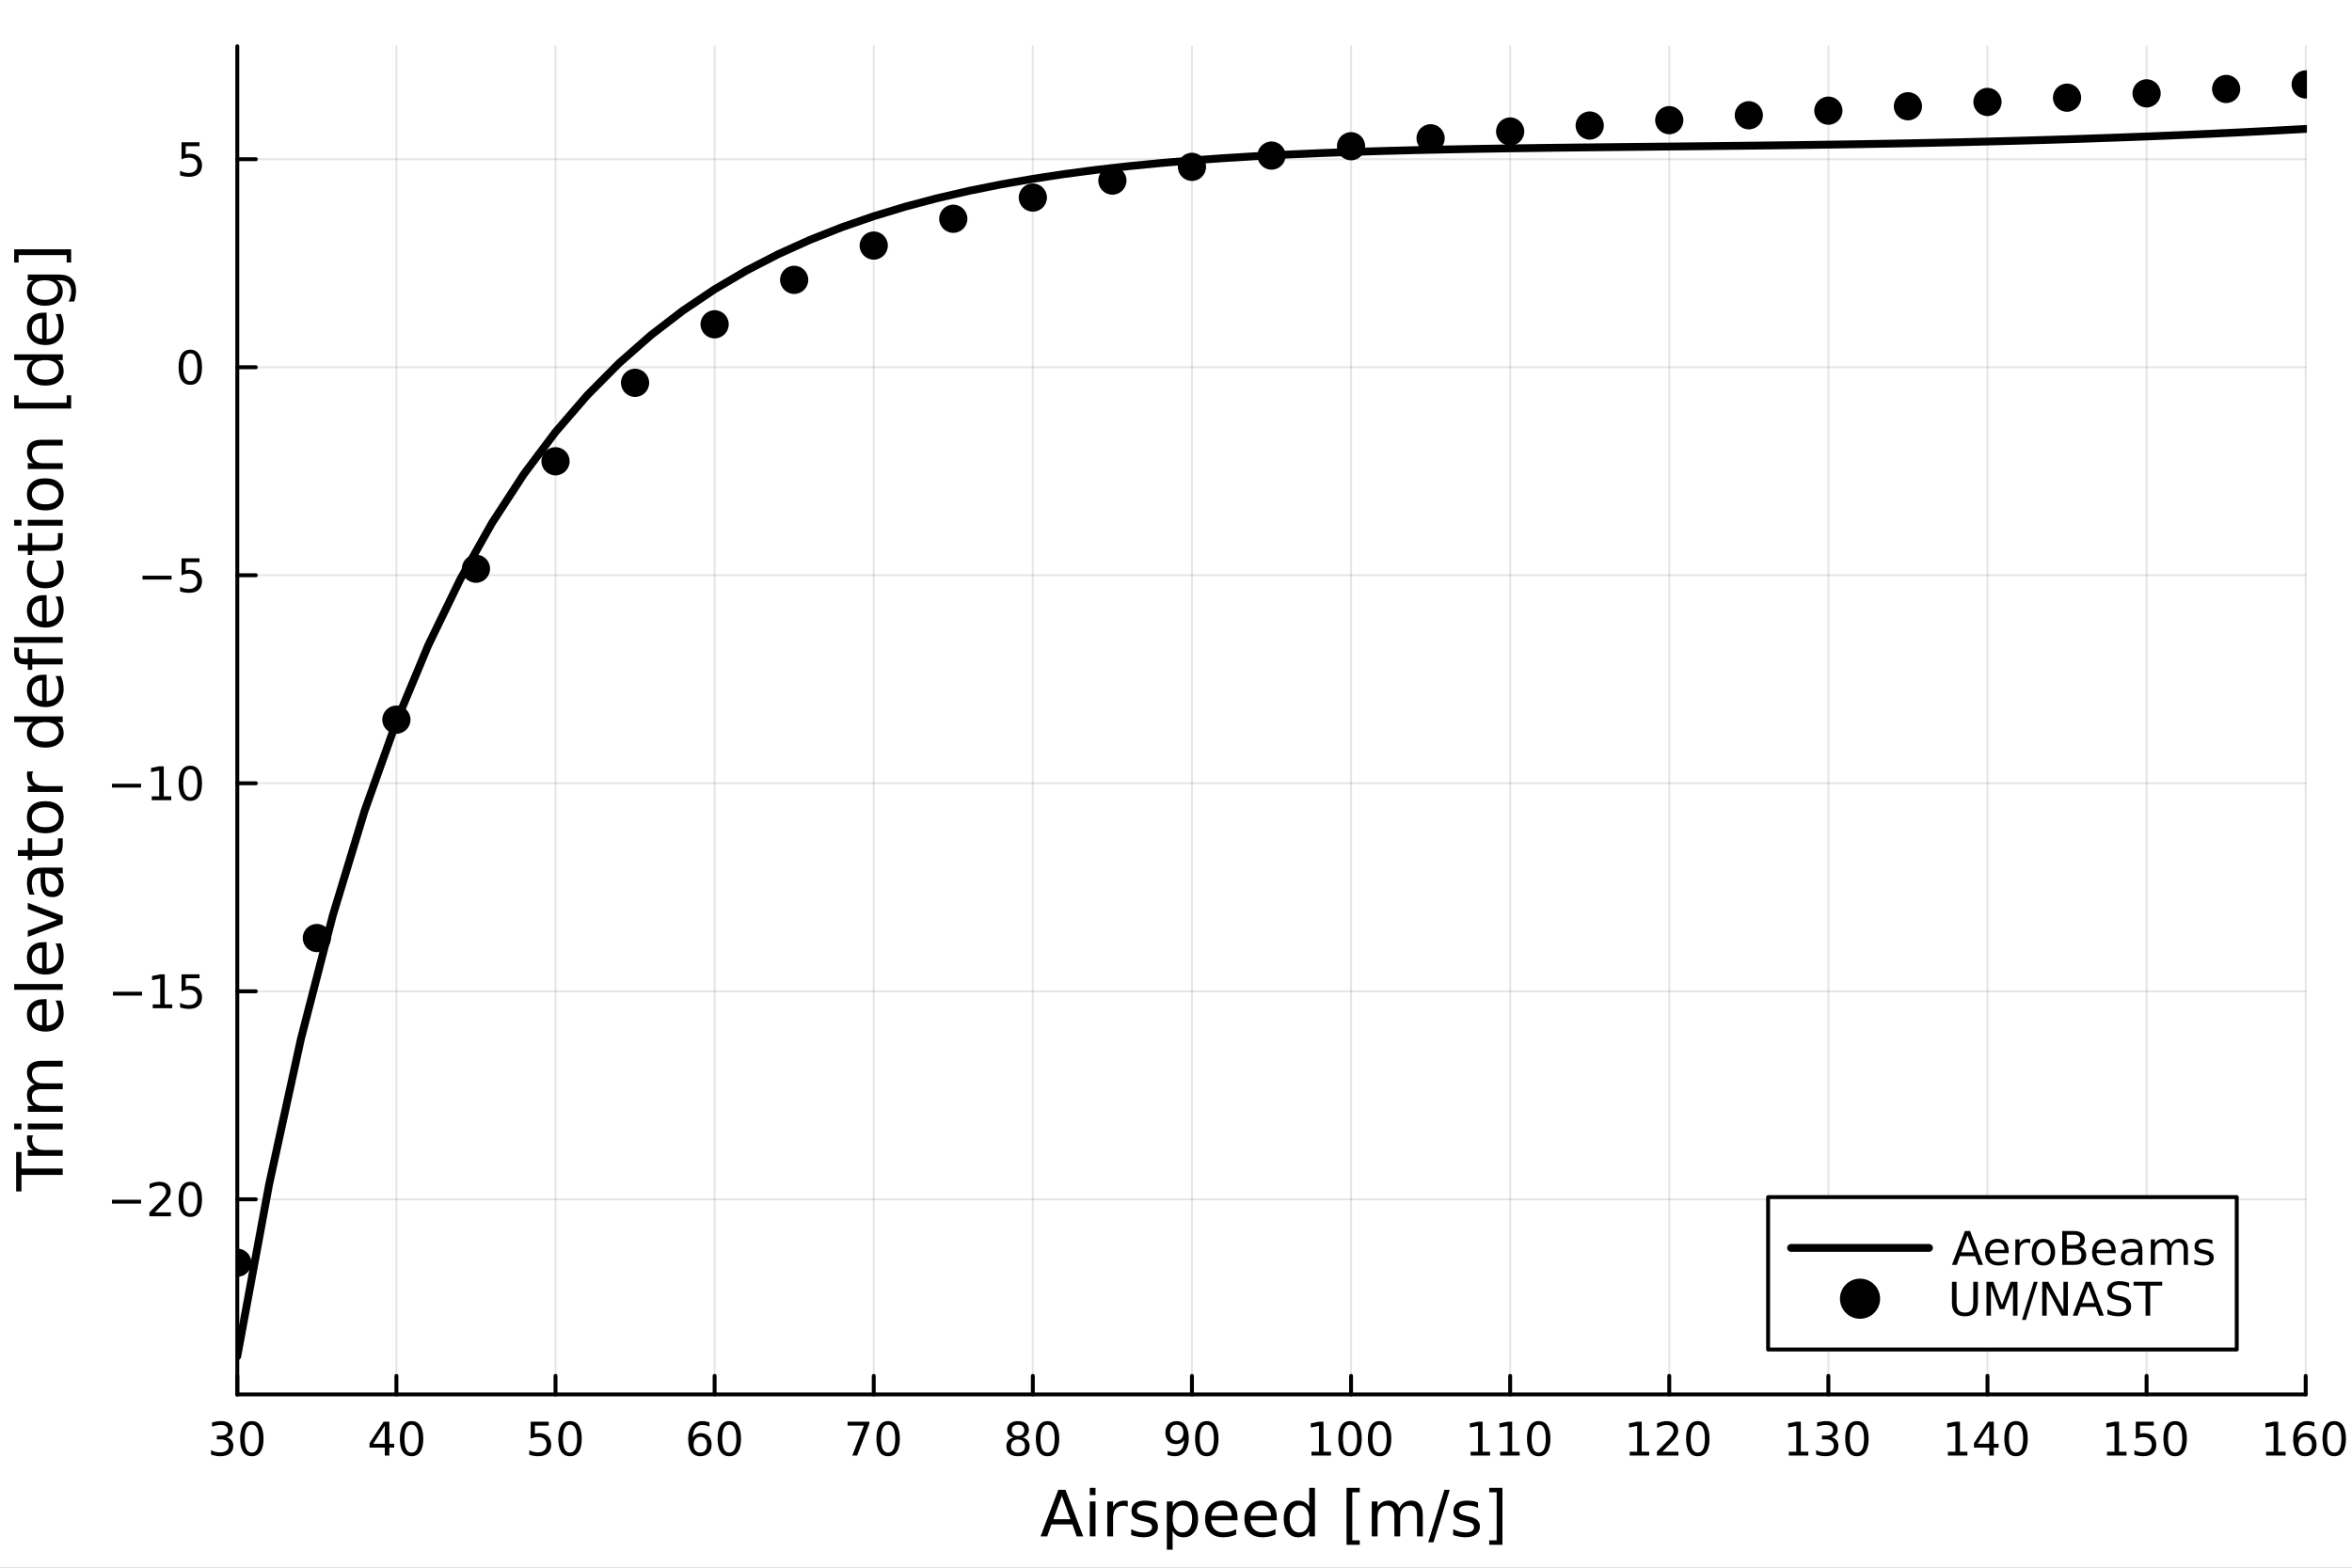 <?xml version="1.0" encoding="utf-8"?>
<svg xmlns="http://www.w3.org/2000/svg" xmlns:xlink="http://www.w3.org/1999/xlink" width="600" height="400" viewBox="0 0 2400 1600">
<rect x="0" y="0" width="2400" height="1600" fill="#808080" stroke="none"/>
<defs>
  <clipPath id="clip650">
    <rect x="0" y="0" width="2400" height="1600"/>
  </clipPath>
</defs>
<path clip-path="url(#clip650)" d="M0 1600 L2400 1600 L2400 0 L0 0  Z" fill="#ffffff" fill-rule="evenodd" fill-opacity="1"/>
<defs>
  <clipPath id="clip651">
    <rect x="480" y="0" width="1681" height="1600"/>
  </clipPath>
</defs>
<path clip-path="url(#clip650)" d="M242.135 1423.18 L2352.76 1423.18 L2352.76 47.244 L242.135 47.244  Z" fill="#ffffff" fill-rule="evenodd" fill-opacity="1"/>
<defs>
  <clipPath id="clip652">
    <rect x="242" y="47" width="2112" height="1377"/>
  </clipPath>
</defs>
<polyline clip-path="url(#clip652)" style="stroke:#000000; stroke-linecap:round; stroke-linejoin:round; stroke-width:2; stroke-opacity:0.1; fill:none" points="242.135,1423.18 242.135,47.244 "/>
<polyline clip-path="url(#clip652)" style="stroke:#000000; stroke-linecap:round; stroke-linejoin:round; stroke-width:2; stroke-opacity:0.1; fill:none" points="404.49,1423.18 404.49,47.244 "/>
<polyline clip-path="url(#clip652)" style="stroke:#000000; stroke-linecap:round; stroke-linejoin:round; stroke-width:2; stroke-opacity:0.1; fill:none" points="566.846,1423.18 566.846,47.244 "/>
<polyline clip-path="url(#clip652)" style="stroke:#000000; stroke-linecap:round; stroke-linejoin:round; stroke-width:2; stroke-opacity:0.1; fill:none" points="729.201,1423.18 729.201,47.244 "/>
<polyline clip-path="url(#clip652)" style="stroke:#000000; stroke-linecap:round; stroke-linejoin:round; stroke-width:2; stroke-opacity:0.1; fill:none" points="891.557,1423.18 891.557,47.244 "/>
<polyline clip-path="url(#clip652)" style="stroke:#000000; stroke-linecap:round; stroke-linejoin:round; stroke-width:2; stroke-opacity:0.1; fill:none" points="1053.91,1423.18 1053.91,47.244 "/>
<polyline clip-path="url(#clip652)" style="stroke:#000000; stroke-linecap:round; stroke-linejoin:round; stroke-width:2; stroke-opacity:0.1; fill:none" points="1216.27,1423.18 1216.27,47.244 "/>
<polyline clip-path="url(#clip652)" style="stroke:#000000; stroke-linecap:round; stroke-linejoin:round; stroke-width:2; stroke-opacity:0.1; fill:none" points="1378.62,1423.18 1378.62,47.244 "/>
<polyline clip-path="url(#clip652)" style="stroke:#000000; stroke-linecap:round; stroke-linejoin:round; stroke-width:2; stroke-opacity:0.1; fill:none" points="1540.98,1423.18 1540.98,47.244 "/>
<polyline clip-path="url(#clip652)" style="stroke:#000000; stroke-linecap:round; stroke-linejoin:round; stroke-width:2; stroke-opacity:0.1; fill:none" points="1703.33,1423.18 1703.33,47.244 "/>
<polyline clip-path="url(#clip652)" style="stroke:#000000; stroke-linecap:round; stroke-linejoin:round; stroke-width:2; stroke-opacity:0.1; fill:none" points="1865.69,1423.18 1865.69,47.244 "/>
<polyline clip-path="url(#clip652)" style="stroke:#000000; stroke-linecap:round; stroke-linejoin:round; stroke-width:2; stroke-opacity:0.1; fill:none" points="2028.04,1423.18 2028.04,47.244 "/>
<polyline clip-path="url(#clip652)" style="stroke:#000000; stroke-linecap:round; stroke-linejoin:round; stroke-width:2; stroke-opacity:0.1; fill:none" points="2190.4,1423.18 2190.4,47.244 "/>
<polyline clip-path="url(#clip652)" style="stroke:#000000; stroke-linecap:round; stroke-linejoin:round; stroke-width:2; stroke-opacity:0.1; fill:none" points="2352.76,1423.18 2352.76,47.244 "/>
<polyline clip-path="url(#clip652)" style="stroke:#000000; stroke-linecap:round; stroke-linejoin:round; stroke-width:2; stroke-opacity:0.1; fill:none" points="242.135,1224.04 2352.76,1224.04 "/>
<polyline clip-path="url(#clip652)" style="stroke:#000000; stroke-linecap:round; stroke-linejoin:round; stroke-width:2; stroke-opacity:0.1; fill:none" points="242.135,1011.73 2352.76,1011.73 "/>
<polyline clip-path="url(#clip652)" style="stroke:#000000; stroke-linecap:round; stroke-linejoin:round; stroke-width:2; stroke-opacity:0.1; fill:none" points="242.135,799.423 2352.76,799.423 "/>
<polyline clip-path="url(#clip652)" style="stroke:#000000; stroke-linecap:round; stroke-linejoin:round; stroke-width:2; stroke-opacity:0.1; fill:none" points="242.135,587.115 2352.76,587.115 "/>
<polyline clip-path="url(#clip652)" style="stroke:#000000; stroke-linecap:round; stroke-linejoin:round; stroke-width:2; stroke-opacity:0.1; fill:none" points="242.135,374.806 2352.76,374.806 "/>
<polyline clip-path="url(#clip652)" style="stroke:#000000; stroke-linecap:round; stroke-linejoin:round; stroke-width:2; stroke-opacity:0.1; fill:none" points="242.135,162.498 2352.76,162.498 "/>
<polyline clip-path="url(#clip650)" style="stroke:#000000; stroke-linecap:round; stroke-linejoin:round; stroke-width:4; stroke-opacity:1; fill:none" points="242.135,1423.18 2352.76,1423.18 "/>
<polyline clip-path="url(#clip650)" style="stroke:#000000; stroke-linecap:round; stroke-linejoin:round; stroke-width:4; stroke-opacity:1; fill:none" points="242.135,1423.18 242.135,1404.28 "/>
<polyline clip-path="url(#clip650)" style="stroke:#000000; stroke-linecap:round; stroke-linejoin:round; stroke-width:4; stroke-opacity:1; fill:none" points="404.49,1423.18 404.49,1404.28 "/>
<polyline clip-path="url(#clip650)" style="stroke:#000000; stroke-linecap:round; stroke-linejoin:round; stroke-width:4; stroke-opacity:1; fill:none" points="566.846,1423.18 566.846,1404.28 "/>
<polyline clip-path="url(#clip650)" style="stroke:#000000; stroke-linecap:round; stroke-linejoin:round; stroke-width:4; stroke-opacity:1; fill:none" points="729.201,1423.18 729.201,1404.28 "/>
<polyline clip-path="url(#clip650)" style="stroke:#000000; stroke-linecap:round; stroke-linejoin:round; stroke-width:4; stroke-opacity:1; fill:none" points="891.557,1423.18 891.557,1404.28 "/>
<polyline clip-path="url(#clip650)" style="stroke:#000000; stroke-linecap:round; stroke-linejoin:round; stroke-width:4; stroke-opacity:1; fill:none" points="1053.91,1423.18 1053.91,1404.28 "/>
<polyline clip-path="url(#clip650)" style="stroke:#000000; stroke-linecap:round; stroke-linejoin:round; stroke-width:4; stroke-opacity:1; fill:none" points="1216.27,1423.18 1216.27,1404.28 "/>
<polyline clip-path="url(#clip650)" style="stroke:#000000; stroke-linecap:round; stroke-linejoin:round; stroke-width:4; stroke-opacity:1; fill:none" points="1378.62,1423.18 1378.62,1404.28 "/>
<polyline clip-path="url(#clip650)" style="stroke:#000000; stroke-linecap:round; stroke-linejoin:round; stroke-width:4; stroke-opacity:1; fill:none" points="1540.98,1423.18 1540.98,1404.28 "/>
<polyline clip-path="url(#clip650)" style="stroke:#000000; stroke-linecap:round; stroke-linejoin:round; stroke-width:4; stroke-opacity:1; fill:none" points="1703.33,1423.18 1703.33,1404.28 "/>
<polyline clip-path="url(#clip650)" style="stroke:#000000; stroke-linecap:round; stroke-linejoin:round; stroke-width:4; stroke-opacity:1; fill:none" points="1865.69,1423.18 1865.69,1404.28 "/>
<polyline clip-path="url(#clip650)" style="stroke:#000000; stroke-linecap:round; stroke-linejoin:round; stroke-width:4; stroke-opacity:1; fill:none" points="2028.04,1423.18 2028.04,1404.28 "/>
<polyline clip-path="url(#clip650)" style="stroke:#000000; stroke-linecap:round; stroke-linejoin:round; stroke-width:4; stroke-opacity:1; fill:none" points="2190.4,1423.18 2190.4,1404.28 "/>
<polyline clip-path="url(#clip650)" style="stroke:#000000; stroke-linecap:round; stroke-linejoin:round; stroke-width:4; stroke-opacity:1; fill:none" points="2352.76,1423.18 2352.76,1404.28 "/>
<path clip-path="url(#clip650)" d="M230.977 1466.95 Q234.334 1467.66 236.209 1469.93 Q238.107 1472.2 238.107 1475.53 Q238.107 1480.65 234.588 1483.45 Q231.07 1486.25 224.588 1486.25 Q222.413 1486.25 220.098 1485.81 Q217.806 1485.39 215.352 1484.54 L215.352 1480.02 Q217.297 1481.16 219.612 1481.74 Q221.926 1482.32 224.45 1482.32 Q228.848 1482.32 231.139 1480.58 Q233.454 1478.84 233.454 1475.53 Q233.454 1472.48 231.301 1470.77 Q229.172 1469.03 225.352 1469.03 L221.325 1469.03 L221.325 1465.19 L225.538 1465.19 Q228.987 1465.19 230.815 1463.82 Q232.644 1462.43 232.644 1459.84 Q232.644 1457.18 230.746 1455.77 Q228.871 1454.33 225.352 1454.33 Q223.431 1454.33 221.232 1454.75 Q219.033 1455.16 216.394 1456.04 L216.394 1451.88 Q219.056 1451.14 221.371 1450.77 Q223.709 1450.39 225.769 1450.39 Q231.093 1450.39 234.195 1452.83 Q237.297 1455.23 237.297 1459.35 Q237.297 1462.22 235.653 1464.21 Q234.01 1466.18 230.977 1466.95 Z" fill="#000000" fill-rule="nonzero" fill-opacity="1" /><path clip-path="url(#clip650)" d="M256.973 1454.1 Q253.361 1454.1 251.533 1457.66 Q249.727 1461.2 249.727 1468.33 Q249.727 1475.44 251.533 1479.01 Q253.361 1482.55 256.973 1482.55 Q260.607 1482.55 262.412 1479.01 Q264.241 1475.44 264.241 1468.33 Q264.241 1461.2 262.412 1457.66 Q260.607 1454.1 256.973 1454.1 M256.973 1450.39 Q262.783 1450.39 265.838 1455 Q268.917 1459.58 268.917 1468.33 Q268.917 1477.06 265.838 1481.67 Q262.783 1486.25 256.973 1486.25 Q251.162 1486.25 248.084 1481.67 Q245.028 1477.06 245.028 1468.33 Q245.028 1459.58 248.084 1455 Q251.162 1450.39 256.973 1450.39 Z" fill="#000000" fill-rule="nonzero" fill-opacity="1" /><path clip-path="url(#clip650)" d="M392.662 1455.09 L380.856 1473.54 L392.662 1473.54 L392.662 1455.09 M391.435 1451.02 L397.314 1451.02 L397.314 1473.54 L402.245 1473.54 L402.245 1477.43 L397.314 1477.43 L397.314 1485.58 L392.662 1485.58 L392.662 1477.43 L377.06 1477.43 L377.06 1472.92 L391.435 1451.02 Z" fill="#000000" fill-rule="nonzero" fill-opacity="1" /><path clip-path="url(#clip650)" d="M419.976 1454.1 Q416.365 1454.1 414.536 1457.66 Q412.731 1461.2 412.731 1468.33 Q412.731 1475.44 414.536 1479.01 Q416.365 1482.55 419.976 1482.55 Q423.61 1482.55 425.416 1479.01 Q427.245 1475.44 427.245 1468.33 Q427.245 1461.2 425.416 1457.66 Q423.61 1454.1 419.976 1454.1 M419.976 1450.39 Q425.786 1450.39 428.842 1455 Q431.921 1459.58 431.921 1468.33 Q431.921 1477.06 428.842 1481.67 Q425.786 1486.25 419.976 1486.25 Q414.166 1486.25 411.087 1481.67 Q408.032 1477.06 408.032 1468.33 Q408.032 1459.58 411.087 1455 Q414.166 1450.39 419.976 1450.39 Z" fill="#000000" fill-rule="nonzero" fill-opacity="1" /><path clip-path="url(#clip650)" d="M541.545 1451.02 L559.901 1451.02 L559.901 1454.96 L545.827 1454.96 L545.827 1463.43 Q546.846 1463.08 547.864 1462.92 Q548.883 1462.73 549.901 1462.73 Q555.688 1462.73 559.068 1465.9 Q562.448 1469.08 562.448 1474.49 Q562.448 1480.07 558.975 1483.17 Q555.503 1486.25 549.184 1486.25 Q547.008 1486.25 544.739 1485.88 Q542.494 1485.51 540.087 1484.77 L540.087 1480.07 Q542.17 1481.2 544.392 1481.76 Q546.614 1482.32 549.091 1482.32 Q553.096 1482.32 555.434 1480.21 Q557.772 1478.1 557.772 1474.49 Q557.772 1470.88 555.434 1468.77 Q553.096 1466.67 549.091 1466.67 Q547.216 1466.67 545.341 1467.08 Q543.489 1467.5 541.545 1468.38 L541.545 1451.02 Z" fill="#000000" fill-rule="nonzero" fill-opacity="1" /><path clip-path="url(#clip650)" d="M581.66 1454.1 Q578.049 1454.1 576.221 1457.66 Q574.415 1461.2 574.415 1468.33 Q574.415 1475.44 576.221 1479.01 Q578.049 1482.55 581.66 1482.55 Q585.295 1482.55 587.1 1479.01 Q588.929 1475.44 588.929 1468.33 Q588.929 1461.2 587.1 1457.66 Q585.295 1454.1 581.66 1454.1 M581.66 1450.39 Q587.471 1450.39 590.526 1455 Q593.605 1459.58 593.605 1468.33 Q593.605 1477.06 590.526 1481.67 Q587.471 1486.25 581.66 1486.25 Q575.85 1486.25 572.772 1481.67 Q569.716 1477.06 569.716 1468.33 Q569.716 1459.58 572.772 1455 Q575.85 1450.39 581.66 1450.39 Z" fill="#000000" fill-rule="nonzero" fill-opacity="1" /><path clip-path="url(#clip650)" d="M714.606 1466.44 Q711.458 1466.44 709.606 1468.59 Q707.778 1470.74 707.778 1474.49 Q707.778 1478.22 709.606 1480.39 Q711.458 1482.55 714.606 1482.55 Q717.754 1482.55 719.583 1480.39 Q721.435 1478.22 721.435 1474.49 Q721.435 1470.74 719.583 1468.59 Q717.754 1466.44 714.606 1466.44 M723.889 1451.78 L723.889 1456.04 Q722.129 1455.21 720.324 1454.77 Q718.541 1454.33 716.782 1454.33 Q712.153 1454.33 709.699 1457.45 Q707.268 1460.58 706.921 1466.9 Q708.287 1464.89 710.347 1463.82 Q712.407 1462.73 714.884 1462.73 Q720.092 1462.73 723.102 1465.9 Q726.134 1469.05 726.134 1474.49 Q726.134 1479.82 722.986 1483.03 Q719.838 1486.25 714.606 1486.25 Q708.611 1486.25 705.44 1481.67 Q702.268 1477.06 702.268 1468.33 Q702.268 1460.14 706.157 1455.28 Q710.046 1450.39 716.597 1450.39 Q718.356 1450.39 720.139 1450.74 Q721.944 1451.09 723.889 1451.78 Z" fill="#000000" fill-rule="nonzero" fill-opacity="1" /><path clip-path="url(#clip650)" d="M744.189 1454.1 Q740.578 1454.1 738.75 1457.66 Q736.944 1461.2 736.944 1468.33 Q736.944 1475.44 738.75 1479.01 Q740.578 1482.55 744.189 1482.55 Q747.824 1482.55 749.629 1479.01 Q751.458 1475.44 751.458 1468.33 Q751.458 1461.2 749.629 1457.66 Q747.824 1454.1 744.189 1454.1 M744.189 1450.39 Q750 1450.39 753.055 1455 Q756.134 1459.58 756.134 1468.33 Q756.134 1477.06 753.055 1481.67 Q750 1486.25 744.189 1486.25 Q738.379 1486.25 735.301 1481.67 Q732.245 1477.06 732.245 1468.33 Q732.245 1459.58 735.301 1455 Q738.379 1450.39 744.189 1450.39 Z" fill="#000000" fill-rule="nonzero" fill-opacity="1" /><path clip-path="url(#clip650)" d="M864.913 1451.02 L887.135 1451.02 L887.135 1453.01 L874.589 1485.58 L869.705 1485.58 L881.51 1454.96 L864.913 1454.96 L864.913 1451.02 Z" fill="#000000" fill-rule="nonzero" fill-opacity="1" /><path clip-path="url(#clip650)" d="M906.256 1454.1 Q902.644 1454.1 900.816 1457.66 Q899.01 1461.2 899.01 1468.33 Q899.01 1475.44 900.816 1479.01 Q902.644 1482.55 906.256 1482.55 Q909.89 1482.55 911.695 1479.01 Q913.524 1475.44 913.524 1468.33 Q913.524 1461.2 911.695 1457.66 Q909.89 1454.1 906.256 1454.1 M906.256 1450.39 Q912.066 1450.39 915.121 1455 Q918.2 1459.58 918.2 1468.33 Q918.2 1477.06 915.121 1481.67 Q912.066 1486.25 906.256 1486.25 Q900.445 1486.25 897.367 1481.67 Q894.311 1477.06 894.311 1468.33 Q894.311 1459.58 897.367 1455 Q900.445 1450.39 906.256 1450.39 Z" fill="#000000" fill-rule="nonzero" fill-opacity="1" /><path clip-path="url(#clip650)" d="M1038.78 1469.17 Q1035.45 1469.17 1033.53 1470.95 Q1031.63 1472.73 1031.63 1475.86 Q1031.63 1478.98 1033.53 1480.77 Q1035.45 1482.55 1038.78 1482.55 Q1042.12 1482.55 1044.04 1480.77 Q1045.96 1478.96 1045.96 1475.86 Q1045.96 1472.73 1044.04 1470.95 Q1042.14 1469.17 1038.78 1469.17 M1034.11 1467.18 Q1031.1 1466.44 1029.41 1464.38 Q1027.74 1462.32 1027.74 1459.35 Q1027.74 1455.21 1030.68 1452.8 Q1033.65 1450.39 1038.78 1450.39 Q1043.95 1450.39 1046.89 1452.8 Q1049.83 1455.21 1049.83 1459.35 Q1049.83 1462.32 1048.14 1464.38 Q1046.47 1466.44 1043.48 1467.18 Q1046.86 1467.96 1048.74 1470.26 Q1050.64 1472.55 1050.64 1475.86 Q1050.64 1480.88 1047.56 1483.57 Q1044.5 1486.25 1038.78 1486.25 Q1033.07 1486.25 1029.99 1483.57 Q1026.93 1480.88 1026.93 1475.86 Q1026.93 1472.55 1028.83 1470.26 Q1030.73 1467.96 1034.11 1467.18 M1032.4 1459.79 Q1032.4 1462.48 1034.06 1463.98 Q1035.75 1465.49 1038.78 1465.49 Q1041.79 1465.49 1043.48 1463.98 Q1045.2 1462.48 1045.2 1459.79 Q1045.2 1457.11 1043.48 1455.6 Q1041.79 1454.1 1038.78 1454.1 Q1035.75 1454.1 1034.06 1455.6 Q1032.4 1457.11 1032.4 1459.79 Z" fill="#000000" fill-rule="nonzero" fill-opacity="1" /><path clip-path="url(#clip650)" d="M1068.95 1454.1 Q1065.34 1454.1 1063.51 1457.66 Q1061.7 1461.2 1061.7 1468.33 Q1061.7 1475.44 1063.51 1479.01 Q1065.34 1482.55 1068.95 1482.55 Q1072.58 1482.55 1074.39 1479.01 Q1076.22 1475.44 1076.22 1468.33 Q1076.22 1461.2 1074.39 1457.66 Q1072.58 1454.1 1068.95 1454.1 M1068.95 1450.39 Q1074.76 1450.39 1077.81 1455 Q1080.89 1459.58 1080.89 1468.33 Q1080.89 1477.06 1077.81 1481.67 Q1074.76 1486.25 1068.95 1486.25 Q1063.14 1486.25 1060.06 1481.67 Q1057 1477.06 1057 1468.33 Q1057 1459.58 1060.06 1455 Q1063.14 1450.39 1068.95 1450.39 Z" fill="#000000" fill-rule="nonzero" fill-opacity="1" /><path clip-path="url(#clip650)" d="M1191.39 1484.86 L1191.39 1480.6 Q1193.15 1481.44 1194.96 1481.88 Q1196.77 1482.32 1198.5 1482.32 Q1203.13 1482.32 1205.56 1479.21 Q1208.02 1476.09 1208.36 1469.75 Q1207.02 1471.74 1204.96 1472.8 Q1202.9 1473.87 1200.4 1473.87 Q1195.21 1473.87 1192.18 1470.74 Q1189.17 1467.59 1189.17 1462.15 Q1189.17 1456.83 1192.32 1453.61 Q1195.47 1450.39 1200.7 1450.39 Q1206.7 1450.39 1209.84 1455 Q1213.02 1459.58 1213.02 1468.33 Q1213.02 1476.51 1209.13 1481.39 Q1205.26 1486.25 1198.71 1486.25 Q1196.95 1486.25 1195.14 1485.9 Q1193.34 1485.56 1191.39 1484.86 M1200.7 1470.21 Q1203.85 1470.21 1205.68 1468.06 Q1207.53 1465.9 1207.53 1462.15 Q1207.53 1458.43 1205.68 1456.27 Q1203.85 1454.1 1200.7 1454.1 Q1197.55 1454.1 1195.7 1456.27 Q1193.87 1458.43 1193.87 1462.15 Q1193.87 1465.9 1195.7 1468.06 Q1197.55 1470.21 1200.7 1470.21 Z" fill="#000000" fill-rule="nonzero" fill-opacity="1" /><path clip-path="url(#clip650)" d="M1231.42 1454.1 Q1227.81 1454.1 1225.98 1457.66 Q1224.17 1461.2 1224.17 1468.33 Q1224.17 1475.44 1225.98 1479.01 Q1227.81 1482.55 1231.42 1482.55 Q1235.05 1482.55 1236.86 1479.01 Q1238.69 1475.44 1238.69 1468.33 Q1238.69 1461.2 1236.86 1457.66 Q1235.05 1454.1 1231.42 1454.1 M1231.42 1450.39 Q1237.23 1450.39 1240.28 1455 Q1243.36 1459.58 1243.36 1468.33 Q1243.36 1477.06 1240.28 1481.67 Q1237.23 1486.25 1231.42 1486.25 Q1225.61 1486.25 1222.53 1481.67 Q1219.47 1477.06 1219.47 1468.33 Q1219.47 1459.58 1222.53 1455 Q1225.61 1450.39 1231.42 1450.39 Z" fill="#000000" fill-rule="nonzero" fill-opacity="1" /><path clip-path="url(#clip650)" d="M1338.23 1481.64 L1345.87 1481.64 L1345.87 1455.28 L1337.56 1456.95 L1337.56 1452.69 L1345.82 1451.02 L1350.5 1451.02 L1350.5 1481.64 L1358.14 1481.64 L1358.14 1485.58 L1338.23 1485.58 L1338.23 1481.64 Z" fill="#000000" fill-rule="nonzero" fill-opacity="1" /><path clip-path="url(#clip650)" d="M1377.58 1454.1 Q1373.97 1454.1 1372.14 1457.66 Q1370.34 1461.2 1370.34 1468.33 Q1370.34 1475.44 1372.14 1479.01 Q1373.97 1482.55 1377.58 1482.55 Q1381.22 1482.55 1383.02 1479.01 Q1384.85 1475.44 1384.85 1468.33 Q1384.85 1461.2 1383.02 1457.66 Q1381.22 1454.1 1377.58 1454.1 M1377.58 1450.39 Q1383.39 1450.39 1386.45 1455 Q1389.53 1459.58 1389.53 1468.33 Q1389.53 1477.06 1386.45 1481.67 Q1383.39 1486.25 1377.58 1486.25 Q1371.77 1486.25 1368.69 1481.67 Q1365.64 1477.06 1365.64 1468.33 Q1365.64 1459.58 1368.69 1455 Q1371.77 1450.39 1377.58 1450.39 Z" fill="#000000" fill-rule="nonzero" fill-opacity="1" /><path clip-path="url(#clip650)" d="M1407.74 1454.1 Q1404.13 1454.1 1402.3 1457.66 Q1400.5 1461.2 1400.5 1468.33 Q1400.5 1475.44 1402.3 1479.01 Q1404.13 1482.55 1407.74 1482.55 Q1411.38 1482.55 1413.18 1479.01 Q1415.01 1475.44 1415.01 1468.33 Q1415.01 1461.2 1413.18 1457.66 Q1411.38 1454.1 1407.74 1454.1 M1407.74 1450.39 Q1413.55 1450.39 1416.61 1455 Q1419.69 1459.58 1419.69 1468.33 Q1419.69 1477.06 1416.61 1481.67 Q1413.55 1486.25 1407.74 1486.25 Q1401.93 1486.25 1398.85 1481.67 Q1395.8 1477.06 1395.8 1468.33 Q1395.8 1459.58 1398.85 1455 Q1401.93 1450.39 1407.74 1450.39 Z" fill="#000000" fill-rule="nonzero" fill-opacity="1" /><path clip-path="url(#clip650)" d="M1500.59 1481.64 L1508.22 1481.64 L1508.22 1455.28 L1499.91 1456.95 L1499.91 1452.69 L1508.18 1451.02 L1512.85 1451.02 L1512.85 1481.64 L1520.49 1481.64 L1520.49 1485.58 L1500.59 1485.58 L1500.59 1481.64 Z" fill="#000000" fill-rule="nonzero" fill-opacity="1" /><path clip-path="url(#clip650)" d="M1530.75 1481.64 L1538.39 1481.64 L1538.39 1455.28 L1530.08 1456.95 L1530.08 1452.69 L1538.34 1451.02 L1543.02 1451.02 L1543.02 1481.64 L1550.65 1481.64 L1550.65 1485.58 L1530.75 1485.58 L1530.75 1481.64 Z" fill="#000000" fill-rule="nonzero" fill-opacity="1" /><path clip-path="url(#clip650)" d="M1570.1 1454.1 Q1566.49 1454.1 1564.66 1457.66 Q1562.85 1461.2 1562.85 1468.33 Q1562.85 1475.44 1564.66 1479.01 Q1566.49 1482.55 1570.1 1482.55 Q1573.73 1482.55 1575.54 1479.01 Q1577.37 1475.44 1577.37 1468.33 Q1577.37 1461.2 1575.54 1457.66 Q1573.73 1454.1 1570.1 1454.1 M1570.1 1450.39 Q1575.91 1450.39 1578.96 1455 Q1582.04 1459.58 1582.04 1468.33 Q1582.04 1477.06 1578.96 1481.67 Q1575.91 1486.25 1570.1 1486.25 Q1564.29 1486.25 1561.21 1481.67 Q1558.15 1477.06 1558.15 1468.33 Q1558.15 1459.58 1561.21 1455 Q1564.29 1450.39 1570.1 1450.39 Z" fill="#000000" fill-rule="nonzero" fill-opacity="1" /><path clip-path="url(#clip650)" d="M1662.94 1481.64 L1670.58 1481.64 L1670.58 1455.28 L1662.27 1456.95 L1662.27 1452.69 L1670.53 1451.02 L1675.21 1451.02 L1675.21 1481.64 L1682.85 1481.64 L1682.85 1485.58 L1662.94 1485.58 L1662.94 1481.64 Z" fill="#000000" fill-rule="nonzero" fill-opacity="1" /><path clip-path="url(#clip650)" d="M1696.32 1481.64 L1712.64 1481.64 L1712.64 1485.58 L1690.7 1485.58 L1690.7 1481.64 Q1693.36 1478.89 1697.94 1474.26 Q1702.55 1469.61 1703.73 1468.27 Q1705.97 1465.74 1706.85 1464.01 Q1707.76 1462.25 1707.76 1460.56 Q1707.76 1457.8 1705.81 1456.07 Q1703.89 1454.33 1700.79 1454.33 Q1698.59 1454.33 1696.13 1455.09 Q1693.7 1455.86 1690.93 1457.41 L1690.93 1452.69 Q1693.75 1451.55 1696.2 1450.97 Q1698.66 1450.39 1700.7 1450.39 Q1706.07 1450.39 1709.26 1453.08 Q1712.45 1455.77 1712.45 1460.26 Q1712.45 1462.39 1711.64 1464.31 Q1710.86 1466.2 1708.75 1468.8 Q1708.17 1469.47 1705.07 1472.69 Q1701.97 1475.88 1696.32 1481.64 Z" fill="#000000" fill-rule="nonzero" fill-opacity="1" /><path clip-path="url(#clip650)" d="M1732.45 1454.1 Q1728.84 1454.1 1727.01 1457.66 Q1725.21 1461.2 1725.21 1468.33 Q1725.21 1475.44 1727.01 1479.01 Q1728.84 1482.55 1732.45 1482.55 Q1736.09 1482.55 1737.89 1479.01 Q1739.72 1475.44 1739.72 1468.33 Q1739.72 1461.2 1737.89 1457.66 Q1736.09 1454.1 1732.45 1454.1 M1732.45 1450.39 Q1738.26 1450.39 1741.32 1455 Q1744.4 1459.58 1744.4 1468.33 Q1744.4 1477.06 1741.32 1481.67 Q1738.26 1486.25 1732.45 1486.25 Q1726.64 1486.25 1723.57 1481.67 Q1720.51 1477.06 1720.51 1468.33 Q1720.51 1459.58 1723.57 1455 Q1726.64 1450.39 1732.45 1450.39 Z" fill="#000000" fill-rule="nonzero" fill-opacity="1" /><path clip-path="url(#clip650)" d="M1825.3 1481.64 L1832.94 1481.64 L1832.94 1455.28 L1824.62 1456.95 L1824.62 1452.69 L1832.89 1451.02 L1837.56 1451.02 L1837.56 1481.64 L1845.2 1481.64 L1845.2 1485.58 L1825.3 1485.58 L1825.3 1481.64 Z" fill="#000000" fill-rule="nonzero" fill-opacity="1" /><path clip-path="url(#clip650)" d="M1868.81 1466.95 Q1872.17 1467.66 1874.05 1469.93 Q1875.94 1472.2 1875.94 1475.53 Q1875.94 1480.65 1872.43 1483.45 Q1868.91 1486.25 1862.43 1486.25 Q1860.25 1486.25 1857.93 1485.81 Q1855.64 1485.39 1853.19 1484.54 L1853.19 1480.02 Q1855.13 1481.16 1857.45 1481.74 Q1859.76 1482.32 1862.29 1482.32 Q1866.68 1482.32 1868.98 1480.58 Q1871.29 1478.84 1871.29 1475.53 Q1871.29 1472.48 1869.14 1470.77 Q1867.01 1469.03 1863.19 1469.03 L1859.16 1469.03 L1859.16 1465.19 L1863.37 1465.19 Q1866.82 1465.19 1868.65 1463.82 Q1870.48 1462.43 1870.48 1459.84 Q1870.48 1457.18 1868.58 1455.77 Q1866.71 1454.33 1863.19 1454.33 Q1861.27 1454.33 1859.07 1454.75 Q1856.87 1455.16 1854.23 1456.04 L1854.23 1451.88 Q1856.89 1451.14 1859.21 1450.77 Q1861.55 1450.39 1863.61 1450.39 Q1868.93 1450.39 1872.03 1452.83 Q1875.13 1455.23 1875.13 1459.35 Q1875.13 1462.22 1873.49 1464.21 Q1871.85 1466.18 1868.81 1466.95 Z" fill="#000000" fill-rule="nonzero" fill-opacity="1" /><path clip-path="url(#clip650)" d="M1894.81 1454.1 Q1891.2 1454.1 1889.37 1457.66 Q1887.56 1461.2 1887.56 1468.33 Q1887.56 1475.44 1889.37 1479.01 Q1891.2 1482.55 1894.81 1482.55 Q1898.44 1482.55 1900.25 1479.01 Q1902.08 1475.44 1902.08 1468.33 Q1902.08 1461.2 1900.25 1457.66 Q1898.44 1454.1 1894.81 1454.1 M1894.81 1450.39 Q1900.62 1450.39 1903.68 1455 Q1906.75 1459.58 1906.75 1468.33 Q1906.75 1477.06 1903.68 1481.67 Q1900.62 1486.25 1894.81 1486.25 Q1889 1486.25 1885.92 1481.67 Q1882.87 1477.06 1882.87 1468.33 Q1882.87 1459.58 1885.92 1455 Q1889 1450.39 1894.81 1450.39 Z" fill="#000000" fill-rule="nonzero" fill-opacity="1" /><path clip-path="url(#clip650)" d="M1987.65 1481.64 L1995.29 1481.64 L1995.29 1455.28 L1986.98 1456.95 L1986.98 1452.69 L1995.24 1451.02 L1999.92 1451.02 L1999.92 1481.64 L2007.56 1481.64 L2007.56 1485.58 L1987.65 1485.58 L1987.65 1481.64 Z" fill="#000000" fill-rule="nonzero" fill-opacity="1" /><path clip-path="url(#clip650)" d="M2029.85 1455.09 L2018.04 1473.54 L2029.85 1473.54 L2029.85 1455.09 M2028.62 1451.02 L2034.5 1451.02 L2034.5 1473.54 L2039.43 1473.54 L2039.43 1477.43 L2034.5 1477.43 L2034.5 1485.58 L2029.85 1485.58 L2029.85 1477.43 L2014.25 1477.43 L2014.25 1472.92 L2028.62 1451.02 Z" fill="#000000" fill-rule="nonzero" fill-opacity="1" /><path clip-path="url(#clip650)" d="M2057.17 1454.1 Q2053.55 1454.1 2051.73 1457.66 Q2049.92 1461.2 2049.92 1468.33 Q2049.92 1475.44 2051.73 1479.01 Q2053.55 1482.55 2057.17 1482.55 Q2060.8 1482.55 2062.6 1479.01 Q2064.43 1475.44 2064.43 1468.33 Q2064.43 1461.2 2062.6 1457.66 Q2060.8 1454.1 2057.17 1454.1 M2057.17 1450.39 Q2062.98 1450.39 2066.03 1455 Q2069.11 1459.58 2069.11 1468.33 Q2069.11 1477.06 2066.03 1481.67 Q2062.98 1486.25 2057.17 1486.25 Q2051.36 1486.25 2048.28 1481.67 Q2045.22 1477.06 2045.22 1468.33 Q2045.22 1459.58 2048.28 1455 Q2051.36 1450.39 2057.17 1450.39 Z" fill="#000000" fill-rule="nonzero" fill-opacity="1" /><path clip-path="url(#clip650)" d="M2150.01 1481.64 L2157.65 1481.64 L2157.65 1455.28 L2149.34 1456.95 L2149.34 1452.69 L2157.6 1451.02 L2162.28 1451.02 L2162.28 1481.64 L2169.91 1481.64 L2169.91 1485.58 L2150.01 1485.58 L2150.01 1481.64 Z" fill="#000000" fill-rule="nonzero" fill-opacity="1" /><path clip-path="url(#clip650)" d="M2179.41 1451.02 L2197.76 1451.02 L2197.76 1454.96 L2183.69 1454.96 L2183.69 1463.43 Q2184.71 1463.08 2185.72 1462.92 Q2186.74 1462.73 2187.76 1462.73 Q2193.55 1462.73 2196.93 1465.9 Q2200.31 1469.08 2200.31 1474.49 Q2200.31 1480.07 2196.84 1483.17 Q2193.36 1486.25 2187.04 1486.25 Q2184.87 1486.25 2182.6 1485.88 Q2180.35 1485.51 2177.95 1484.77 L2177.95 1480.07 Q2180.03 1481.2 2182.25 1481.76 Q2184.47 1482.32 2186.95 1482.32 Q2190.96 1482.32 2193.29 1480.21 Q2195.63 1478.1 2195.63 1474.49 Q2195.63 1470.88 2193.29 1468.77 Q2190.96 1466.67 2186.95 1466.67 Q2185.08 1466.67 2183.2 1467.08 Q2181.35 1467.5 2179.41 1468.38 L2179.41 1451.02 Z" fill="#000000" fill-rule="nonzero" fill-opacity="1" /><path clip-path="url(#clip650)" d="M2219.52 1454.1 Q2215.91 1454.1 2214.08 1457.66 Q2212.28 1461.2 2212.28 1468.33 Q2212.28 1475.44 2214.08 1479.01 Q2215.91 1482.55 2219.52 1482.55 Q2223.15 1482.55 2224.96 1479.01 Q2226.79 1475.44 2226.79 1468.33 Q2226.79 1461.2 2224.96 1457.66 Q2223.15 1454.1 2219.52 1454.1 M2219.52 1450.39 Q2225.33 1450.39 2228.39 1455 Q2231.47 1459.58 2231.47 1468.33 Q2231.47 1477.06 2228.39 1481.67 Q2225.33 1486.25 2219.52 1486.25 Q2213.71 1486.25 2210.63 1481.67 Q2207.58 1477.06 2207.58 1468.33 Q2207.58 1459.58 2210.63 1455 Q2213.71 1450.39 2219.52 1450.39 Z" fill="#000000" fill-rule="nonzero" fill-opacity="1" /><path clip-path="url(#clip650)" d="M2312.36 1481.64 L2320 1481.64 L2320 1455.28 L2311.69 1456.95 L2311.69 1452.69 L2319.96 1451.02 L2324.63 1451.02 L2324.63 1481.64 L2332.27 1481.64 L2332.27 1485.58 L2312.36 1485.58 L2312.36 1481.64 Z" fill="#000000" fill-rule="nonzero" fill-opacity="1" /><path clip-path="url(#clip650)" d="M2352.29 1466.44 Q2349.14 1466.44 2347.29 1468.59 Q2345.46 1470.74 2345.46 1474.49 Q2345.46 1478.22 2347.29 1480.39 Q2349.14 1482.55 2352.29 1482.55 Q2355.44 1482.55 2357.27 1480.39 Q2359.12 1478.22 2359.12 1474.49 Q2359.12 1470.74 2357.27 1468.59 Q2355.44 1466.44 2352.29 1466.44 M2361.58 1451.78 L2361.58 1456.04 Q2359.82 1455.21 2358.01 1454.77 Q2356.23 1454.33 2354.47 1454.33 Q2349.84 1454.33 2347.39 1457.45 Q2344.96 1460.58 2344.61 1466.9 Q2345.97 1464.89 2348.03 1463.82 Q2350.09 1462.73 2352.57 1462.73 Q2357.78 1462.73 2360.79 1465.9 Q2363.82 1469.05 2363.82 1474.49 Q2363.82 1479.82 2360.67 1483.03 Q2357.52 1486.25 2352.29 1486.25 Q2346.3 1486.25 2343.13 1481.67 Q2339.96 1477.06 2339.96 1468.33 Q2339.96 1460.14 2343.84 1455.28 Q2347.73 1450.39 2354.28 1450.39 Q2356.04 1450.39 2357.83 1450.74 Q2359.63 1451.09 2361.58 1451.78 Z" fill="#000000" fill-rule="nonzero" fill-opacity="1" /><path clip-path="url(#clip650)" d="M2381.88 1454.1 Q2378.27 1454.1 2376.44 1457.66 Q2374.63 1461.2 2374.63 1468.33 Q2374.63 1475.44 2376.44 1479.01 Q2378.27 1482.55 2381.88 1482.55 Q2385.51 1482.55 2387.32 1479.01 Q2389.14 1475.44 2389.14 1468.33 Q2389.14 1461.2 2387.32 1457.66 Q2385.51 1454.1 2381.88 1454.1 M2381.88 1450.39 Q2387.69 1450.39 2390.74 1455 Q2393.82 1459.58 2393.82 1468.33 Q2393.82 1477.06 2390.74 1481.67 Q2387.69 1486.25 2381.88 1486.25 Q2376.07 1486.25 2372.99 1481.67 Q2369.93 1477.06 2369.93 1468.33 Q2369.93 1459.58 2372.99 1455 Q2376.07 1450.39 2381.88 1450.39 Z" fill="#000000" fill-rule="nonzero" fill-opacity="1" /><path clip-path="url(#clip650)" d="M1083.56 1526.86 L1074.84 1550.51 L1092.31 1550.51 L1083.56 1526.86 M1079.93 1520.52 L1087.22 1520.52 L1105.33 1568.04 L1098.64 1568.04 L1094.32 1555.85 L1072.89 1555.85 L1068.57 1568.04 L1061.79 1568.04 L1079.93 1520.52 Z" fill="#000000" fill-rule="nonzero" fill-opacity="1" /><path clip-path="url(#clip650)" d="M1112.01 1532.4 L1117.87 1532.4 L1117.87 1568.04 L1112.01 1568.04 L1112.01 1532.4 M1112.01 1518.52 L1117.87 1518.52 L1117.87 1525.93 L1112.01 1525.93 L1112.01 1518.52 Z" fill="#000000" fill-rule="nonzero" fill-opacity="1" /><path clip-path="url(#clip650)" d="M1150.78 1537.87 Q1149.79 1537.3 1148.62 1537.04 Q1147.47 1536.76 1146.07 1536.76 Q1141.1 1536.76 1138.43 1540 Q1135.79 1543.22 1135.79 1549.27 L1135.79 1568.04 L1129.9 1568.04 L1129.9 1532.4 L1135.79 1532.4 L1135.79 1537.93 Q1137.63 1534.69 1140.59 1533.13 Q1143.55 1531.54 1147.79 1531.54 Q1148.39 1531.54 1149.12 1531.63 Q1149.86 1531.7 1150.75 1531.85 L1150.78 1537.87 Z" fill="#000000" fill-rule="nonzero" fill-opacity="1" /><path clip-path="url(#clip650)" d="M1179.65 1533.45 L1179.65 1538.98 Q1177.17 1537.71 1174.49 1537.07 Q1171.82 1536.44 1168.95 1536.44 Q1164.59 1536.44 1162.4 1537.77 Q1160.23 1539.11 1160.23 1541.79 Q1160.23 1543.82 1161.79 1545 Q1163.35 1546.15 1168.06 1547.2 L1170.07 1547.64 Q1176.31 1548.98 1178.92 1551.43 Q1181.56 1553.85 1181.56 1558.21 Q1181.56 1563.17 1177.61 1566.07 Q1173.7 1568.97 1166.82 1568.97 Q1163.96 1568.97 1160.84 1568.39 Q1157.75 1567.85 1154.31 1566.74 L1154.31 1560.69 Q1157.56 1562.38 1160.71 1563.24 Q1163.86 1564.07 1166.95 1564.07 Q1171.09 1564.07 1173.31 1562.66 Q1175.54 1561.23 1175.54 1558.65 Q1175.54 1556.27 1173.92 1554.99 Q1172.33 1553.72 1166.88 1552.54 L1164.85 1552.07 Q1159.4 1550.92 1156.99 1548.56 Q1154.57 1546.18 1154.57 1542.04 Q1154.57 1537.01 1158.13 1534.27 Q1161.7 1531.54 1168.25 1531.54 Q1171.5 1531.54 1174.36 1532.01 Q1177.23 1532.49 1179.65 1533.45 Z" fill="#000000" fill-rule="nonzero" fill-opacity="1" /><path clip-path="url(#clip650)" d="M1196.55 1562.7 L1196.55 1581.6 L1190.66 1581.6 L1190.66 1532.4 L1196.55 1532.4 L1196.55 1537.81 Q1198.39 1534.62 1201.2 1533.1 Q1204.03 1531.54 1207.94 1531.54 Q1214.44 1531.54 1218.48 1536.69 Q1222.55 1541.85 1222.55 1550.25 Q1222.55 1558.65 1218.48 1563.81 Q1214.44 1568.97 1207.94 1568.97 Q1204.03 1568.97 1201.2 1567.44 Q1198.39 1565.88 1196.55 1562.7 M1216.47 1550.25 Q1216.47 1543.79 1213.8 1540.13 Q1211.16 1536.44 1206.51 1536.44 Q1201.86 1536.44 1199.19 1540.13 Q1196.55 1543.79 1196.55 1550.25 Q1196.55 1556.71 1199.19 1560.4 Q1201.86 1564.07 1206.51 1564.07 Q1211.16 1564.07 1213.8 1560.4 Q1216.47 1556.71 1216.47 1550.25 Z" fill="#000000" fill-rule="nonzero" fill-opacity="1" /><path clip-path="url(#clip650)" d="M1262.75 1548.76 L1262.75 1551.62 L1235.83 1551.62 Q1236.21 1557.67 1239.45 1560.85 Q1242.73 1564 1248.56 1564 Q1251.93 1564 1255.08 1563.17 Q1258.26 1562.35 1261.38 1560.69 L1261.38 1566.23 Q1258.23 1567.57 1254.92 1568.27 Q1251.61 1568.97 1248.21 1568.97 Q1239.68 1568.97 1234.68 1564 Q1229.71 1559.04 1229.71 1550.57 Q1229.71 1541.82 1234.42 1536.69 Q1239.17 1531.54 1247.19 1531.54 Q1254.38 1531.54 1258.55 1536.18 Q1262.75 1540.8 1262.75 1548.76 M1256.9 1547.04 Q1256.83 1542.23 1254.19 1539.37 Q1251.58 1536.5 1247.25 1536.5 Q1242.35 1536.5 1239.39 1539.27 Q1236.46 1542.04 1236.02 1547.07 L1256.9 1547.04 Z" fill="#000000" fill-rule="nonzero" fill-opacity="1" /><path clip-path="url(#clip650)" d="M1302.86 1548.76 L1302.86 1551.62 L1275.93 1551.62 Q1276.31 1557.67 1279.56 1560.85 Q1282.84 1564 1288.66 1564 Q1292.03 1564 1295.19 1563.17 Q1298.37 1562.35 1301.49 1560.69 L1301.49 1566.23 Q1298.34 1567.57 1295.03 1568.27 Q1291.72 1568.97 1288.31 1568.97 Q1279.78 1568.97 1274.78 1564 Q1269.82 1559.04 1269.82 1550.57 Q1269.82 1541.82 1274.53 1536.69 Q1279.27 1531.54 1287.29 1531.54 Q1294.49 1531.54 1298.65 1536.18 Q1302.86 1540.8 1302.86 1548.76 M1297 1547.04 Q1296.94 1542.23 1294.29 1539.37 Q1291.68 1536.5 1287.36 1536.5 Q1282.45 1536.5 1279.49 1539.27 Q1276.57 1542.04 1276.12 1547.07 L1297 1547.04 Z" fill="#000000" fill-rule="nonzero" fill-opacity="1" /><path clip-path="url(#clip650)" d="M1335.93 1537.81 L1335.93 1518.52 L1341.78 1518.52 L1341.78 1568.04 L1335.93 1568.04 L1335.93 1562.7 Q1334.08 1565.88 1331.25 1567.44 Q1328.45 1568.97 1324.5 1568.97 Q1318.04 1568.97 1313.96 1563.81 Q1309.92 1558.65 1309.92 1550.25 Q1309.92 1541.85 1313.96 1536.69 Q1318.04 1531.54 1324.5 1531.54 Q1328.45 1531.54 1331.25 1533.1 Q1334.08 1534.62 1335.93 1537.81 M1315.97 1550.25 Q1315.97 1556.71 1318.61 1560.4 Q1321.28 1564.07 1325.93 1564.07 Q1330.58 1564.07 1333.25 1560.4 Q1335.93 1556.71 1335.93 1550.25 Q1335.93 1543.79 1333.25 1540.13 Q1330.58 1536.44 1325.93 1536.44 Q1321.28 1536.44 1318.61 1540.13 Q1315.97 1543.79 1315.97 1550.25 Z" fill="#000000" fill-rule="nonzero" fill-opacity="1" /><path clip-path="url(#clip650)" d="M1374.02 1518.52 L1387.52 1518.52 L1387.52 1523.07 L1379.88 1523.07 L1379.88 1572.09 L1387.52 1572.09 L1387.52 1576.64 L1374.02 1576.64 L1374.02 1518.52 Z" fill="#000000" fill-rule="nonzero" fill-opacity="1" /><path clip-path="url(#clip650)" d="M1427.75 1539.24 Q1429.95 1535.29 1433 1533.41 Q1436.06 1531.54 1440.2 1531.54 Q1445.77 1531.54 1448.79 1535.45 Q1451.81 1539.33 1451.81 1546.53 L1451.81 1568.04 L1445.93 1568.04 L1445.93 1546.72 Q1445.93 1541.59 1444.11 1539.11 Q1442.3 1536.63 1438.57 1536.63 Q1434.02 1536.63 1431.38 1539.65 Q1428.74 1542.68 1428.74 1547.9 L1428.74 1568.04 L1422.85 1568.04 L1422.85 1546.72 Q1422.85 1541.56 1421.04 1539.11 Q1419.22 1536.63 1415.43 1536.63 Q1410.95 1536.63 1408.3 1539.68 Q1405.66 1542.71 1405.66 1547.9 L1405.66 1568.04 L1399.77 1568.04 L1399.77 1532.4 L1405.66 1532.4 L1405.66 1537.93 Q1407.67 1534.66 1410.47 1533.1 Q1413.27 1531.54 1417.12 1531.54 Q1421 1531.54 1423.71 1533.51 Q1426.45 1535.48 1427.75 1539.24 Z" fill="#000000" fill-rule="nonzero" fill-opacity="1" /><path clip-path="url(#clip650)" d="M1473.9 1520.52 L1479.31 1520.52 L1462.76 1574.09 L1457.35 1574.09 L1473.9 1520.52 Z" fill="#000000" fill-rule="nonzero" fill-opacity="1" /><path clip-path="url(#clip650)" d="M1508.18 1533.45 L1508.18 1538.98 Q1505.7 1537.71 1503.03 1537.07 Q1500.35 1536.44 1497.49 1536.44 Q1493.13 1536.44 1490.93 1537.77 Q1488.77 1539.11 1488.77 1541.79 Q1488.77 1543.82 1490.33 1545 Q1491.89 1546.15 1496.6 1547.2 L1498.6 1547.64 Q1504.84 1548.98 1507.45 1551.43 Q1510.09 1553.85 1510.09 1558.21 Q1510.09 1563.17 1506.14 1566.07 Q1502.23 1568.97 1495.36 1568.97 Q1492.49 1568.97 1489.37 1568.39 Q1486.28 1567.85 1482.85 1566.74 L1482.85 1560.69 Q1486.09 1562.38 1489.24 1563.24 Q1492.4 1564.07 1495.48 1564.07 Q1499.62 1564.07 1501.85 1562.66 Q1504.08 1561.23 1504.08 1558.65 Q1504.08 1556.27 1502.45 1554.99 Q1500.86 1553.72 1495.42 1552.54 L1493.38 1552.07 Q1487.94 1550.92 1485.52 1548.56 Q1483.1 1546.18 1483.1 1542.04 Q1483.1 1537.01 1486.67 1534.27 Q1490.23 1531.54 1496.79 1531.54 Q1500.03 1531.54 1502.9 1532.01 Q1505.76 1532.49 1508.18 1533.45 Z" fill="#000000" fill-rule="nonzero" fill-opacity="1" /><path clip-path="url(#clip650)" d="M1533.1 1518.52 L1533.1 1576.64 L1519.61 1576.64 L1519.61 1572.09 L1527.22 1572.09 L1527.22 1523.07 L1519.61 1523.07 L1519.61 1518.52 L1533.1 1518.52 Z" fill="#000000" fill-rule="nonzero" fill-opacity="1" /><polyline clip-path="url(#clip650)" style="stroke:#000000; stroke-linecap:round; stroke-linejoin:round; stroke-width:4; stroke-opacity:1; fill:none" points="242.135,1423.18 242.135,47.244 "/>
<polyline clip-path="url(#clip650)" style="stroke:#000000; stroke-linecap:round; stroke-linejoin:round; stroke-width:4; stroke-opacity:1; fill:none" points="242.135,1224.04 261.032,1224.04 "/>
<polyline clip-path="url(#clip650)" style="stroke:#000000; stroke-linecap:round; stroke-linejoin:round; stroke-width:4; stroke-opacity:1; fill:none" points="242.135,1011.73 261.032,1011.73 "/>
<polyline clip-path="url(#clip650)" style="stroke:#000000; stroke-linecap:round; stroke-linejoin:round; stroke-width:4; stroke-opacity:1; fill:none" points="242.135,799.423 261.032,799.423 "/>
<polyline clip-path="url(#clip650)" style="stroke:#000000; stroke-linecap:round; stroke-linejoin:round; stroke-width:4; stroke-opacity:1; fill:none" points="242.135,587.115 261.032,587.115 "/>
<polyline clip-path="url(#clip650)" style="stroke:#000000; stroke-linecap:round; stroke-linejoin:round; stroke-width:4; stroke-opacity:1; fill:none" points="242.135,374.806 261.032,374.806 "/>
<polyline clip-path="url(#clip650)" style="stroke:#000000; stroke-linecap:round; stroke-linejoin:round; stroke-width:4; stroke-opacity:1; fill:none" points="242.135,162.498 261.032,162.498 "/>
<path clip-path="url(#clip650)" d="M114.26 1224.49 L143.936 1224.49 L143.936 1228.43 L114.26 1228.43 L114.26 1224.49 Z" fill="#000000" fill-rule="nonzero" fill-opacity="1" /><path clip-path="url(#clip650)" d="M158.056 1237.38 L174.376 1237.38 L174.376 1241.32 L152.431 1241.32 L152.431 1237.38 Q155.093 1234.63 159.677 1230 Q164.283 1225.35 165.464 1224 Q167.709 1221.48 168.589 1219.75 Q169.491 1217.99 169.491 1216.3 Q169.491 1213.54 167.547 1211.81 Q165.626 1210.07 162.524 1210.07 Q160.325 1210.07 157.871 1210.83 Q155.44 1211.6 152.663 1213.15 L152.663 1208.43 Q155.487 1207.29 157.94 1206.71 Q160.394 1206.13 162.431 1206.13 Q167.802 1206.13 170.996 1208.82 Q174.19 1211.51 174.19 1216 Q174.19 1218.13 173.38 1220.05 Q172.593 1221.94 170.487 1224.54 Q169.908 1225.21 166.806 1228.43 Q163.704 1231.62 158.056 1237.38 Z" fill="#000000" fill-rule="nonzero" fill-opacity="1" /><path clip-path="url(#clip650)" d="M194.19 1209.84 Q190.579 1209.84 188.75 1213.4 Q186.945 1216.94 186.945 1224.07 Q186.945 1231.18 188.75 1234.75 Q190.579 1238.29 194.19 1238.29 Q197.825 1238.29 199.63 1234.75 Q201.459 1231.18 201.459 1224.07 Q201.459 1216.94 199.63 1213.4 Q197.825 1209.84 194.19 1209.84 M194.19 1206.13 Q200 1206.13 203.056 1210.74 Q206.135 1215.32 206.135 1224.07 Q206.135 1232.8 203.056 1237.41 Q200 1241.99 194.19 1241.99 Q188.38 1241.99 185.301 1237.41 Q182.246 1232.8 182.246 1224.07 Q182.246 1215.32 185.301 1210.74 Q188.38 1206.13 194.19 1206.13 Z" fill="#000000" fill-rule="nonzero" fill-opacity="1" /><path clip-path="url(#clip650)" d="M115.256 1012.18 L144.931 1012.18 L144.931 1016.12 L115.256 1016.12 L115.256 1012.18 Z" fill="#000000" fill-rule="nonzero" fill-opacity="1" /><path clip-path="url(#clip650)" d="M155.834 1025.08 L163.473 1025.08 L163.473 998.711 L155.163 1000.38 L155.163 996.118 L163.427 994.451 L168.102 994.451 L168.102 1025.08 L175.741 1025.08 L175.741 1029.01 L155.834 1029.01 L155.834 1025.08 Z" fill="#000000" fill-rule="nonzero" fill-opacity="1" /><path clip-path="url(#clip650)" d="M185.232 994.451 L203.588 994.451 L203.588 998.386 L189.514 998.386 L189.514 1006.86 Q190.533 1006.51 191.551 1006.35 Q192.57 1006.16 193.588 1006.16 Q199.375 1006.16 202.755 1009.34 Q206.135 1012.51 206.135 1017.92 Q206.135 1023.5 202.662 1026.6 Q199.19 1029.68 192.871 1029.68 Q190.695 1029.68 188.426 1029.31 Q186.181 1028.94 183.774 1028.2 L183.774 1023.5 Q185.857 1024.64 188.079 1025.19 Q190.301 1025.75 192.778 1025.75 Q196.783 1025.75 199.121 1023.64 Q201.459 1021.53 201.459 1017.92 Q201.459 1014.31 199.121 1012.21 Q196.783 1010.1 192.778 1010.1 Q190.903 1010.1 189.028 1010.52 Q187.176 1010.93 185.232 1011.81 L185.232 994.451 Z" fill="#000000" fill-rule="nonzero" fill-opacity="1" /><path clip-path="url(#clip650)" d="M114.26 799.874 L143.936 799.874 L143.936 803.809 L114.26 803.809 L114.26 799.874 Z" fill="#000000" fill-rule="nonzero" fill-opacity="1" /><path clip-path="url(#clip650)" d="M154.839 812.768 L162.477 812.768 L162.477 786.402 L154.167 788.069 L154.167 783.81 L162.431 782.143 L167.107 782.143 L167.107 812.768 L174.746 812.768 L174.746 816.703 L154.839 816.703 L154.839 812.768 Z" fill="#000000" fill-rule="nonzero" fill-opacity="1" /><path clip-path="url(#clip650)" d="M194.19 785.222 Q190.579 785.222 188.75 788.786 Q186.945 792.328 186.945 799.458 Q186.945 806.564 188.75 810.129 Q190.579 813.671 194.19 813.671 Q197.825 813.671 199.63 810.129 Q201.459 806.564 201.459 799.458 Q201.459 792.328 199.63 788.786 Q197.825 785.222 194.19 785.222 M194.19 781.518 Q200 781.518 203.056 786.124 Q206.135 790.708 206.135 799.458 Q206.135 808.184 203.056 812.791 Q200 817.374 194.19 817.374 Q188.38 817.374 185.301 812.791 Q182.246 808.184 182.246 799.458 Q182.246 790.708 185.301 786.124 Q188.38 781.518 194.19 781.518 Z" fill="#000000" fill-rule="nonzero" fill-opacity="1" /><path clip-path="url(#clip650)" d="M145.417 587.566 L175.093 587.566 L175.093 591.501 L145.417 591.501 L145.417 587.566 Z" fill="#000000" fill-rule="nonzero" fill-opacity="1" /><path clip-path="url(#clip650)" d="M185.232 569.835 L203.588 569.835 L203.588 573.77 L189.514 573.77 L189.514 582.242 Q190.533 581.895 191.551 581.733 Q192.57 581.547 193.588 581.547 Q199.375 581.547 202.755 584.719 Q206.135 587.89 206.135 593.307 Q206.135 598.885 202.662 601.987 Q199.19 605.066 192.871 605.066 Q190.695 605.066 188.426 604.695 Q186.181 604.325 183.774 603.584 L183.774 598.885 Q185.857 600.02 188.079 600.575 Q190.301 601.131 192.778 601.131 Q196.783 601.131 199.121 599.024 Q201.459 596.918 201.459 593.307 Q201.459 589.696 199.121 587.589 Q196.783 585.483 192.778 585.483 Q190.903 585.483 189.028 585.899 Q187.176 586.316 185.232 587.196 L185.232 569.835 Z" fill="#000000" fill-rule="nonzero" fill-opacity="1" /><path clip-path="url(#clip650)" d="M194.19 360.605 Q190.579 360.605 188.75 364.17 Q186.945 367.711 186.945 374.841 Q186.945 381.947 188.75 385.512 Q190.579 389.054 194.19 389.054 Q197.825 389.054 199.63 385.512 Q201.459 381.947 201.459 374.841 Q201.459 367.711 199.63 364.17 Q197.825 360.605 194.19 360.605 M194.19 356.901 Q200 356.901 203.056 361.508 Q206.135 366.091 206.135 374.841 Q206.135 383.568 203.056 388.174 Q200 392.757 194.19 392.757 Q188.38 392.757 185.301 388.174 Q182.246 383.568 182.246 374.841 Q182.246 366.091 185.301 361.508 Q188.38 356.901 194.19 356.901 Z" fill="#000000" fill-rule="nonzero" fill-opacity="1" /><path clip-path="url(#clip650)" d="M185.232 145.218 L203.588 145.218 L203.588 149.153 L189.514 149.153 L189.514 157.625 Q190.533 157.278 191.551 157.116 Q192.57 156.931 193.588 156.931 Q199.375 156.931 202.755 160.102 Q206.135 163.273 206.135 168.69 Q206.135 174.269 202.662 177.37 Q199.19 180.449 192.871 180.449 Q190.695 180.449 188.426 180.079 Q186.181 179.708 183.774 178.968 L183.774 174.269 Q185.857 175.403 188.079 175.958 Q190.301 176.514 192.778 176.514 Q196.783 176.514 199.121 174.407 Q201.459 172.301 201.459 168.69 Q201.459 165.079 199.121 162.972 Q196.783 160.866 192.778 160.866 Q190.903 160.866 189.028 161.283 Q187.176 161.699 185.232 162.579 L185.232 145.218 Z" fill="#000000" fill-rule="nonzero" fill-opacity="1" /><path clip-path="url(#clip650)" d="M16.484 1215.98 L16.484 1175.78 L21.895 1175.78 L21.895 1192.65 L64.004 1192.65 L64.004 1199.11 L21.895 1199.11 L21.895 1215.98 L16.484 1215.98 Z" fill="#000000" fill-rule="nonzero" fill-opacity="1" /><path clip-path="url(#clip650)" d="M33.831 1158.75 Q33.258 1159.74 33.003 1160.92 Q32.717 1162.06 32.717 1163.46 Q32.717 1168.43 35.963 1171.1 Q39.178 1173.75 45.225 1173.75 L64.004 1173.75 L64.004 1179.63 L28.356 1179.63 L28.356 1173.75 L33.894 1173.75 Q30.648 1171.9 29.088 1168.94 Q27.497 1165.98 27.497 1161.75 Q27.497 1161.14 27.592 1160.41 Q27.656 1159.68 27.815 1158.79 L33.831 1158.75 Z" fill="#000000" fill-rule="nonzero" fill-opacity="1" /><path clip-path="url(#clip650)" d="M28.356 1152.61 L28.356 1146.75 L64.004 1146.75 L64.004 1152.61 L28.356 1152.61 M14.479 1152.61 L14.479 1146.75 L21.895 1146.75 L21.895 1152.61 L14.479 1152.61 Z" fill="#000000" fill-rule="nonzero" fill-opacity="1" /><path clip-path="url(#clip650)" d="M35.199 1106.75 Q31.253 1104.55 29.375 1101.49 Q27.497 1098.44 27.497 1094.3 Q27.497 1088.73 31.412 1085.71 Q35.295 1082.68 42.488 1082.68 L64.004 1082.68 L64.004 1088.57 L42.679 1088.57 Q37.555 1088.57 35.072 1090.39 Q32.589 1092.2 32.589 1095.92 Q32.589 1100.48 35.613 1103.12 Q38.637 1105.76 43.857 1105.76 L64.004 1105.76 L64.004 1111.65 L42.679 1111.65 Q37.523 1111.65 35.072 1113.46 Q32.589 1115.28 32.589 1119.06 Q32.589 1123.55 35.645 1126.19 Q38.669 1128.84 43.857 1128.84 L64.004 1128.84 L64.004 1134.72 L28.356 1134.72 L28.356 1128.84 L33.894 1128.84 Q30.616 1126.83 29.056 1124.03 Q27.497 1121.23 27.497 1117.38 Q27.497 1113.49 29.47 1110.79 Q31.444 1108.05 35.199 1106.75 Z" fill="#000000" fill-rule="nonzero" fill-opacity="1" /><path clip-path="url(#clip650)" d="M44.716 1019.79 L47.581 1019.79 L47.581 1046.72 Q53.628 1046.34 56.811 1043.09 Q59.962 1039.81 59.962 1033.99 Q59.962 1030.61 59.134 1027.46 Q58.307 1024.28 56.652 1021.16 L62.19 1021.16 Q63.527 1024.31 64.227 1027.62 Q64.927 1030.93 64.927 1034.34 Q64.927 1042.87 59.962 1047.86 Q54.997 1052.83 46.53 1052.83 Q37.777 1052.83 32.653 1048.12 Q27.497 1043.38 27.497 1035.36 Q27.497 1028.16 32.144 1023.99 Q36.759 1019.79 44.716 1019.79 M42.997 1025.65 Q38.191 1025.71 35.327 1028.35 Q32.462 1030.96 32.462 1035.29 Q32.462 1040.19 35.231 1043.15 Q38 1046.08 43.029 1046.53 L42.997 1025.65 Z" fill="#000000" fill-rule="nonzero" fill-opacity="1" /><path clip-path="url(#clip650)" d="M14.479 1010.18 L14.479 1004.32 L64.004 1004.32 L64.004 1010.18 L14.479 1010.18 Z" fill="#000000" fill-rule="nonzero" fill-opacity="1" /><path clip-path="url(#clip650)" d="M44.716 961.576 L47.581 961.576 L47.581 988.503 Q53.628 988.121 56.811 984.875 Q59.962 981.597 59.962 975.772 Q59.962 972.398 59.134 969.247 Q58.307 966.064 56.652 962.945 L62.19 962.945 Q63.527 966.096 64.227 969.406 Q64.927 972.716 64.927 976.122 Q64.927 984.652 59.962 989.649 Q54.997 994.615 46.53 994.615 Q37.777 994.615 32.653 989.904 Q27.497 985.161 27.497 977.141 Q27.497 969.947 32.144 965.778 Q36.759 961.576 44.716 961.576 M42.997 967.433 Q38.191 967.497 35.327 970.138 Q32.462 972.748 32.462 977.077 Q32.462 981.979 35.231 984.939 Q38 987.867 43.029 988.312 L42.997 967.433 Z" fill="#000000" fill-rule="nonzero" fill-opacity="1" /><path clip-path="url(#clip650)" d="M28.356 956.166 L28.356 949.959 L58.275 938.819 L28.356 927.679 L28.356 921.473 L64.004 934.841 L64.004 942.798 L28.356 956.166 Z" fill="#000000" fill-rule="nonzero" fill-opacity="1" /><path clip-path="url(#clip650)" d="M46.085 897.187 Q46.085 904.285 47.708 907.022 Q49.331 909.76 53.246 909.76 Q56.365 909.76 58.211 907.723 Q60.026 905.654 60.026 902.121 Q60.026 897.251 56.588 894.323 Q53.119 891.363 47.39 891.363 L46.085 891.363 L46.085 897.187 M43.666 885.506 L64.004 885.506 L64.004 891.363 L58.593 891.363 Q61.84 893.368 63.399 896.36 Q64.927 899.352 64.927 903.68 Q64.927 909.155 61.872 912.401 Q58.784 915.616 53.628 915.616 Q47.612 915.616 44.557 911.606 Q41.501 907.563 41.501 899.575 L41.501 891.363 L40.928 891.363 Q36.886 891.363 34.69 894.036 Q32.462 896.678 32.462 901.484 Q32.462 904.54 33.194 907.436 Q33.926 910.333 35.39 913.006 L29.98 913.006 Q28.738 909.791 28.133 906.768 Q27.497 903.744 27.497 900.879 Q27.497 893.145 31.507 889.326 Q35.518 885.506 43.666 885.506 Z" fill="#000000" fill-rule="nonzero" fill-opacity="1" /><path clip-path="url(#clip650)" d="M18.235 867.65 L28.356 867.65 L28.356 855.587 L32.908 855.587 L32.908 867.65 L52.259 867.65 Q56.62 867.65 57.861 866.473 Q59.103 865.263 59.103 861.603 L59.103 855.587 L64.004 855.587 L64.004 861.603 Q64.004 868.383 61.49 870.961 Q58.943 873.539 52.259 873.539 L32.908 873.539 L32.908 877.836 L28.356 877.836 L28.356 873.539 L18.235 873.539 L18.235 867.65 Z" fill="#000000" fill-rule="nonzero" fill-opacity="1" /><path clip-path="url(#clip650)" d="M32.462 834.071 Q32.462 838.782 36.154 841.519 Q39.815 844.257 46.212 844.257 Q52.609 844.257 56.302 841.551 Q59.962 838.814 59.962 834.071 Q59.962 829.393 56.27 826.655 Q52.578 823.918 46.212 823.918 Q39.878 823.918 36.186 826.655 Q32.462 829.393 32.462 834.071 M27.497 834.071 Q27.497 826.433 32.462 822.072 Q37.427 817.712 46.212 817.712 Q54.965 817.712 59.962 822.072 Q64.927 826.433 64.927 834.071 Q64.927 841.742 59.962 846.103 Q54.965 850.431 46.212 850.431 Q37.427 850.431 32.462 846.103 Q27.497 841.742 27.497 834.071 Z" fill="#000000" fill-rule="nonzero" fill-opacity="1" /><path clip-path="url(#clip650)" d="M33.831 787.347 Q33.258 788.334 33.003 789.511 Q32.717 790.657 32.717 792.058 Q32.717 797.023 35.963 799.697 Q39.178 802.338 45.225 802.338 L64.004 802.338 L64.004 808.227 L28.356 808.227 L28.356 802.338 L33.894 802.338 Q30.648 800.492 29.088 797.532 Q27.497 794.572 27.497 790.339 Q27.497 789.734 27.592 789.002 Q27.656 788.27 27.815 787.379 L33.831 787.347 Z" fill="#000000" fill-rule="nonzero" fill-opacity="1" /><path clip-path="url(#clip650)" d="M33.767 737.026 L14.479 737.026 L14.479 731.17 L64.004 731.17 L64.004 737.026 L58.657 737.026 Q61.84 738.872 63.399 741.705 Q64.927 744.506 64.927 748.453 Q64.927 754.914 59.771 758.988 Q54.615 763.03 46.212 763.03 Q37.809 763.03 32.653 758.988 Q27.497 754.914 27.497 748.453 Q27.497 744.506 29.056 741.705 Q30.584 738.872 33.767 737.026 M46.212 756.983 Q52.673 756.983 56.365 754.341 Q60.026 751.667 60.026 747.02 Q60.026 742.373 56.365 739.7 Q52.673 737.026 46.212 737.026 Q39.751 737.026 36.09 739.7 Q32.398 742.373 32.398 747.02 Q32.398 751.667 36.09 754.341 Q39.751 756.983 46.212 756.983 Z" fill="#000000" fill-rule="nonzero" fill-opacity="1" /><path clip-path="url(#clip650)" d="M44.716 688.615 L47.581 688.615 L47.581 715.542 Q53.628 715.16 56.811 711.913 Q59.962 708.635 59.962 702.811 Q59.962 699.437 59.134 696.286 Q58.307 693.103 56.652 689.984 L62.19 689.984 Q63.527 693.135 64.227 696.445 Q64.927 699.755 64.927 703.161 Q64.927 711.691 59.962 716.688 Q54.997 721.653 46.53 721.653 Q37.777 721.653 32.653 716.942 Q27.497 712.2 27.497 704.179 Q27.497 696.986 32.144 692.816 Q36.759 688.615 44.716 688.615 M42.997 694.471 Q38.191 694.535 35.327 697.177 Q32.462 699.787 32.462 704.115 Q32.462 709.017 35.231 711.977 Q38 714.905 43.029 715.351 L42.997 694.471 Z" fill="#000000" fill-rule="nonzero" fill-opacity="1" /><path clip-path="url(#clip650)" d="M14.479 660.956 L19.349 660.956 L19.349 666.558 Q19.349 669.709 20.622 670.95 Q21.895 672.16 25.205 672.16 L28.356 672.16 L28.356 662.516 L32.908 662.516 L32.908 672.16 L64.004 672.16 L64.004 678.048 L32.908 678.048 L32.908 683.65 L28.356 683.65 L28.356 678.048 L25.874 678.048 Q19.922 678.048 17.216 675.279 Q14.479 672.51 14.479 666.494 L14.479 660.956 Z" fill="#000000" fill-rule="nonzero" fill-opacity="1" /><path clip-path="url(#clip650)" d="M14.479 656.054 L14.479 650.198 L64.004 650.198 L64.004 656.054 L14.479 656.054 Z" fill="#000000" fill-rule="nonzero" fill-opacity="1" /><path clip-path="url(#clip650)" d="M44.716 607.452 L47.581 607.452 L47.581 634.379 Q53.628 633.997 56.811 630.751 Q59.962 627.472 59.962 621.648 Q59.962 618.274 59.134 615.123 Q58.307 611.94 56.652 608.821 L62.19 608.821 Q63.527 611.972 64.227 615.282 Q64.927 618.592 64.927 621.998 Q64.927 630.528 59.962 635.525 Q54.997 640.49 46.53 640.49 Q37.777 640.49 32.653 635.78 Q27.497 631.037 27.497 623.016 Q27.497 615.823 32.144 611.654 Q36.759 607.452 44.716 607.452 M42.997 613.309 Q38.191 613.372 35.327 616.014 Q32.462 618.624 32.462 622.953 Q32.462 627.854 35.231 630.814 Q38 633.743 43.029 634.188 L42.997 613.309 Z" fill="#000000" fill-rule="nonzero" fill-opacity="1" /><path clip-path="url(#clip650)" d="M29.725 572.186 L35.199 572.186 Q33.831 574.669 33.162 577.183 Q32.462 579.666 32.462 582.212 Q32.462 587.91 36.09 591.061 Q39.687 594.212 46.212 594.212 Q52.737 594.212 56.365 591.061 Q59.962 587.91 59.962 582.212 Q59.962 579.666 59.294 577.183 Q58.593 574.669 57.225 572.186 L62.636 572.186 Q63.781 574.637 64.354 577.279 Q64.927 579.889 64.927 582.849 Q64.927 590.901 59.866 595.644 Q54.806 600.386 46.212 600.386 Q37.491 600.386 32.494 595.612 Q27.497 590.806 27.497 582.467 Q27.497 579.761 28.07 577.183 Q28.611 574.605 29.725 572.186 Z" fill="#000000" fill-rule="nonzero" fill-opacity="1" /><path clip-path="url(#clip650)" d="M18.235 556.208 L28.356 556.208 L28.356 544.145 L32.908 544.145 L32.908 556.208 L52.259 556.208 Q56.62 556.208 57.861 555.031 Q59.103 553.821 59.103 550.161 L59.103 544.145 L64.004 544.145 L64.004 550.161 Q64.004 556.94 61.49 559.518 Q58.943 562.097 52.259 562.097 L32.908 562.097 L32.908 566.393 L28.356 566.393 L28.356 562.097 L18.235 562.097 L18.235 556.208 Z" fill="#000000" fill-rule="nonzero" fill-opacity="1" /><path clip-path="url(#clip650)" d="M28.356 536.443 L28.356 530.586 L64.004 530.586 L64.004 536.443 L28.356 536.443 M14.479 536.443 L14.479 530.586 L21.895 530.586 L21.895 536.443 L14.479 536.443 Z" fill="#000000" fill-rule="nonzero" fill-opacity="1" /><path clip-path="url(#clip650)" d="M32.462 504.519 Q32.462 509.229 36.154 511.967 Q39.815 514.704 46.212 514.704 Q52.609 514.704 56.302 511.998 Q59.962 509.261 59.962 504.519 Q59.962 499.84 56.27 497.103 Q52.578 494.365 46.212 494.365 Q39.878 494.365 36.186 497.103 Q32.462 499.84 32.462 504.519 M27.497 504.519 Q27.497 496.88 32.462 492.519 Q37.427 488.159 46.212 488.159 Q54.965 488.159 59.962 492.519 Q64.927 496.88 64.927 504.519 Q64.927 512.189 59.962 516.55 Q54.965 520.879 46.212 520.879 Q37.427 520.879 32.462 516.55 Q27.497 512.189 27.497 504.519 Z" fill="#000000" fill-rule="nonzero" fill-opacity="1" /><path clip-path="url(#clip650)" d="M42.488 448.819 L64.004 448.819 L64.004 454.675 L42.679 454.675 Q37.618 454.675 35.104 456.649 Q32.589 458.622 32.589 462.569 Q32.589 467.311 35.613 470.048 Q38.637 472.786 43.857 472.786 L64.004 472.786 L64.004 478.674 L28.356 478.674 L28.356 472.786 L33.894 472.786 Q30.68 470.685 29.088 467.852 Q27.497 464.988 27.497 461.264 Q27.497 455.121 31.316 451.97 Q35.104 448.819 42.488 448.819 Z" fill="#000000" fill-rule="nonzero" fill-opacity="1" /><path clip-path="url(#clip650)" d="M14.479 416.958 L14.479 403.463 L19.03 403.463 L19.03 411.102 L68.046 411.102 L68.046 403.463 L72.598 403.463 L72.598 416.958 L14.479 416.958 Z" fill="#000000" fill-rule="nonzero" fill-opacity="1" /><path clip-path="url(#clip650)" d="M33.767 367.529 L14.479 367.529 L14.479 361.672 L64.004 361.672 L64.004 367.529 L58.657 367.529 Q61.84 369.375 63.399 372.208 Q64.927 375.008 64.927 378.955 Q64.927 385.416 59.771 389.49 Q54.615 393.533 46.212 393.533 Q37.809 393.533 32.653 389.49 Q27.497 385.416 27.497 378.955 Q27.497 375.008 29.056 372.208 Q30.584 369.375 33.767 367.529 M46.212 387.485 Q52.673 387.485 56.365 384.843 Q60.026 382.17 60.026 377.523 Q60.026 372.876 56.365 370.202 Q52.673 367.529 46.212 367.529 Q39.751 367.529 36.09 370.202 Q32.398 372.876 32.398 377.523 Q32.398 382.17 36.09 384.843 Q39.751 387.485 46.212 387.485 Z" fill="#000000" fill-rule="nonzero" fill-opacity="1" /><path clip-path="url(#clip650)" d="M44.716 319.118 L47.581 319.118 L47.581 346.044 Q53.628 345.663 56.811 342.416 Q59.962 339.138 59.962 333.313 Q59.962 329.939 59.134 326.788 Q58.307 323.605 56.652 320.486 L62.19 320.486 Q63.527 323.637 64.227 326.947 Q64.927 330.258 64.927 333.663 Q64.927 342.193 59.962 347.19 Q54.997 352.156 46.53 352.156 Q37.777 352.156 32.653 347.445 Q27.497 342.702 27.497 334.682 Q27.497 327.488 32.144 323.319 Q36.759 319.118 44.716 319.118 M42.997 324.974 Q38.191 325.038 35.327 327.679 Q32.462 330.289 32.462 334.618 Q32.462 339.52 35.231 342.48 Q38 345.408 43.029 345.854 L42.997 324.974 Z" fill="#000000" fill-rule="nonzero" fill-opacity="1" /><path clip-path="url(#clip650)" d="M45.766 286.048 Q39.401 286.048 35.9 288.689 Q32.398 291.299 32.398 296.042 Q32.398 300.752 35.9 303.394 Q39.401 306.004 45.766 306.004 Q52.1 306.004 55.601 303.394 Q59.103 300.752 59.103 296.042 Q59.103 291.299 55.601 288.689 Q52.1 286.048 45.766 286.048 M59.58 280.191 Q68.683 280.191 73.107 284.233 Q77.563 288.276 77.563 296.615 Q77.563 299.702 77.086 302.439 Q76.64 305.177 75.685 307.755 L69.988 307.755 Q71.388 305.177 72.057 302.662 Q72.725 300.148 72.725 297.538 Q72.725 291.777 69.701 288.912 Q66.71 286.048 60.63 286.048 L57.734 286.048 Q60.885 287.862 62.445 290.695 Q64.004 293.527 64.004 297.474 Q64.004 304.031 59.007 308.041 Q54.01 312.052 45.766 312.052 Q37.491 312.052 32.494 308.041 Q27.497 304.031 27.497 297.474 Q27.497 293.527 29.056 290.695 Q30.616 287.862 33.767 286.048 L28.356 286.048 L28.356 280.191 L59.58 280.191 Z" fill="#000000" fill-rule="nonzero" fill-opacity="1" /><path clip-path="url(#clip650)" d="M14.479 254.442 L72.598 254.442 L72.598 267.937 L68.046 267.937 L68.046 260.33 L19.03 260.33 L19.03 267.937 L14.479 267.937 L14.479 254.442 Z" fill="#000000" fill-rule="nonzero" fill-opacity="1" /><polyline clip-path="url(#clip652)" style="stroke:#000000; stroke-linecap:round; stroke-linejoin:round; stroke-width:8; stroke-opacity:1; fill:none" points="242.135,1384.24 274.606,1208.77 307.077,1060.28 339.548,934.498 372.019,827.653 404.49,736.571 436.961,658.634 469.432,591.698 501.903,534.013 534.375,484.143 566.846,440.907 599.317,403.332 631.788,370.606 664.259,342.045 696.73,317.088 729.201,295.259 761.672,276.15 794.143,259.414 826.614,244.755 859.085,231.917 891.557,220.677 924.028,210.845 956.499,202.251 988.97,194.751 1021.44,188.215 1053.91,182.529 1086.38,177.594 1118.85,173.321 1151.33,169.631 1183.8,166.454 1216.27,163.729 1248.74,161.398 1281.21,159.412 1313.68,157.727 1346.15,156.302 1378.62,155.1 1411.09,154.09 1443.57,153.241 1476.04,152.527 1508.51,151.925 1540.98,151.412 1573.45,150.968 1605.92,150.576 1638.39,150.22 1670.86,149.884 1703.33,149.556 1735.81,149.223 1768.28,148.873 1800.75,148.498 1833.22,148.088 1865.69,147.633 1898.16,147.128 1930.63,146.563 1963.1,145.934 1995.57,145.234 2028.04,144.458 2060.52,143.601 2092.99,142.658 2125.46,141.625 2157.93,140.499 2190.4,139.275 2222.87,137.951 2255.34,136.524 2287.81,134.99 2320.28,133.347 2352.76,131.593 "/>
<circle clip-path="url(#clip652)" cx="242.135" cy="1288.75" r="14.4" fill="#000000" fill-rule="evenodd" fill-opacity="1" stroke="none"/>
<circle clip-path="url(#clip652)" cx="323.312" cy="957.38" r="14.4" fill="#000000" fill-rule="evenodd" fill-opacity="1" stroke="none"/>
<circle clip-path="url(#clip652)" cx="404.49" cy="734.512" r="14.4" fill="#000000" fill-rule="evenodd" fill-opacity="1" stroke="none"/>
<circle clip-path="url(#clip652)" cx="485.668" cy="580.44" r="14.4" fill="#000000" fill-rule="evenodd" fill-opacity="1" stroke="none"/>
<circle clip-path="url(#clip652)" cx="566.846" cy="470.782" r="14.4" fill="#000000" fill-rule="evenodd" fill-opacity="1" stroke="none"/>
<circle clip-path="url(#clip652)" cx="648.023" cy="390.716" r="14.4" fill="#000000" fill-rule="evenodd" fill-opacity="1" stroke="none"/>
<circle clip-path="url(#clip652)" cx="729.201" cy="330.986" r="14.4" fill="#000000" fill-rule="evenodd" fill-opacity="1" stroke="none"/>
<circle clip-path="url(#clip652)" cx="810.379" cy="285.615" r="14.4" fill="#000000" fill-rule="evenodd" fill-opacity="1" stroke="none"/>
<circle clip-path="url(#clip652)" cx="891.557" cy="250.623" r="14.4" fill="#000000" fill-rule="evenodd" fill-opacity="1" stroke="none"/>
<circle clip-path="url(#clip652)" cx="972.734" cy="223.273" r="14.4" fill="#000000" fill-rule="evenodd" fill-opacity="1" stroke="none"/>
<circle clip-path="url(#clip652)" cx="1053.91" cy="201.635" r="14.4" fill="#000000" fill-rule="evenodd" fill-opacity="1" stroke="none"/>
<circle clip-path="url(#clip652)" cx="1135.09" cy="184.319" r="14.4" fill="#000000" fill-rule="evenodd" fill-opacity="1" stroke="none"/>
<circle clip-path="url(#clip652)" cx="1216.27" cy="170.294" r="14.4" fill="#000000" fill-rule="evenodd" fill-opacity="1" stroke="none"/>
<circle clip-path="url(#clip652)" cx="1297.45" cy="158.795" r="14.4" fill="#000000" fill-rule="evenodd" fill-opacity="1" stroke="none"/>
<circle clip-path="url(#clip652)" cx="1378.62" cy="149.233" r="14.4" fill="#000000" fill-rule="evenodd" fill-opacity="1" stroke="none"/>
<circle clip-path="url(#clip652)" cx="1459.8" cy="141.157" r="14.4" fill="#000000" fill-rule="evenodd" fill-opacity="1" stroke="none"/>
<circle clip-path="url(#clip652)" cx="1540.98" cy="134.21" r="14.4" fill="#000000" fill-rule="evenodd" fill-opacity="1" stroke="none"/>
<circle clip-path="url(#clip652)" cx="1622.16" cy="128.117" r="14.4" fill="#000000" fill-rule="evenodd" fill-opacity="1" stroke="none"/>
<circle clip-path="url(#clip652)" cx="1703.33" cy="122.652" r="14.4" fill="#000000" fill-rule="evenodd" fill-opacity="1" stroke="none"/>
<circle clip-path="url(#clip652)" cx="1784.51" cy="117.646" r="14.4" fill="#000000" fill-rule="evenodd" fill-opacity="1" stroke="none"/>
<circle clip-path="url(#clip652)" cx="1865.69" cy="112.949" r="14.4" fill="#000000" fill-rule="evenodd" fill-opacity="1" stroke="none"/>
<circle clip-path="url(#clip652)" cx="1946.87" cy="108.453" r="14.4" fill="#000000" fill-rule="evenodd" fill-opacity="1" stroke="none"/>
<circle clip-path="url(#clip652)" cx="2028.04" cy="104.058" r="14.4" fill="#000000" fill-rule="evenodd" fill-opacity="1" stroke="none"/>
<circle clip-path="url(#clip652)" cx="2109.22" cy="99.689" r="14.4" fill="#000000" fill-rule="evenodd" fill-opacity="1" stroke="none"/>
<circle clip-path="url(#clip652)" cx="2190.4" cy="95.285" r="14.4" fill="#000000" fill-rule="evenodd" fill-opacity="1" stroke="none"/>
<circle clip-path="url(#clip652)" cx="2271.58" cy="90.797" r="14.4" fill="#000000" fill-rule="evenodd" fill-opacity="1" stroke="none"/>
<circle clip-path="url(#clip652)" cx="2352.76" cy="86.186" r="14.4" fill="#000000" fill-rule="evenodd" fill-opacity="1" stroke="none"/>
<path clip-path="url(#clip650)" d="M1804.19 1377.32 L2282.4 1377.32 L2282.4 1221.8 L1804.19 1221.8  Z" fill="#ffffff" fill-rule="evenodd" fill-opacity="1"/>
<polyline clip-path="url(#clip650)" style="stroke:#000000; stroke-linecap:round; stroke-linejoin:round; stroke-width:4; stroke-opacity:1; fill:none" points="1804.19,1377.32 2282.4,1377.32 2282.4,1221.8 1804.19,1221.8 1804.19,1377.32 "/>
<polyline clip-path="url(#clip650)" style="stroke:#000000; stroke-linecap:round; stroke-linejoin:round; stroke-width:8; stroke-opacity:1; fill:none" points="1827.64,1273.64 1968.35,1273.64 "/>
<path clip-path="url(#clip650)" d="M2007.63 1260.96 L2001.29 1278.16 L2014 1278.16 L2007.63 1260.96 M2004.99 1256.36 L2010.29 1256.36 L2023.47 1290.92 L2018.6 1290.92 L2015.46 1282.05 L1999.88 1282.05 L1996.73 1290.92 L1991.8 1290.92 L2004.99 1256.36 Z" fill="#000000" fill-rule="nonzero" fill-opacity="1" /><path clip-path="url(#clip650)" d="M2049.67 1276.89 L2049.67 1278.97 L2030.09 1278.97 Q2030.36 1283.37 2032.72 1285.68 Q2035.11 1287.98 2039.35 1287.98 Q2041.8 1287.98 2044.09 1287.37 Q2046.41 1286.77 2048.67 1285.57 L2048.67 1289.6 Q2046.38 1290.57 2043.97 1291.08 Q2041.57 1291.59 2039.09 1291.59 Q2032.89 1291.59 2029.25 1287.98 Q2025.64 1284.36 2025.64 1278.21 Q2025.64 1271.84 2029.07 1268.11 Q2032.52 1264.36 2038.35 1264.36 Q2043.58 1264.36 2046.61 1267.74 Q2049.67 1271.1 2049.67 1276.89 M2045.41 1275.64 Q2045.36 1272.14 2043.44 1270.06 Q2041.54 1267.98 2038.4 1267.98 Q2034.83 1267.98 2032.68 1269.99 Q2030.55 1272 2030.22 1275.66 L2045.41 1275.64 Z" fill="#000000" fill-rule="nonzero" fill-opacity="1" /><path clip-path="url(#clip650)" d="M2071.68 1268.97 Q2070.97 1268.55 2070.11 1268.37 Q2069.28 1268.16 2068.26 1268.16 Q2064.65 1268.16 2062.7 1270.52 Q2060.78 1272.86 2060.78 1277.26 L2060.78 1290.92 L2056.5 1290.92 L2056.5 1264.99 L2060.78 1264.99 L2060.78 1269.02 Q2062.12 1266.66 2064.28 1265.52 Q2066.43 1264.36 2069.51 1264.36 Q2069.95 1264.36 2070.48 1264.43 Q2071.01 1264.48 2071.66 1264.6 L2071.68 1268.97 Z" fill="#000000" fill-rule="nonzero" fill-opacity="1" /><path clip-path="url(#clip650)" d="M2085.16 1267.98 Q2081.73 1267.98 2079.74 1270.66 Q2077.75 1273.32 2077.75 1277.98 Q2077.75 1282.63 2079.72 1285.31 Q2081.71 1287.98 2085.16 1287.98 Q2088.56 1287.98 2090.55 1285.29 Q2092.54 1282.61 2092.54 1277.98 Q2092.54 1273.37 2090.55 1270.68 Q2088.56 1267.98 2085.16 1267.98 M2085.16 1264.36 Q2090.71 1264.36 2093.88 1267.98 Q2097.05 1271.59 2097.05 1277.98 Q2097.05 1284.34 2093.88 1287.98 Q2090.71 1291.59 2085.16 1291.59 Q2079.58 1291.59 2076.41 1287.98 Q2073.26 1284.34 2073.26 1277.98 Q2073.26 1271.59 2076.41 1267.98 Q2079.58 1264.36 2085.16 1264.36 Z" fill="#000000" fill-rule="nonzero" fill-opacity="1" /><path clip-path="url(#clip650)" d="M2108.97 1274.41 L2108.97 1287.07 L2116.47 1287.07 Q2120.25 1287.07 2122.05 1285.52 Q2123.88 1283.95 2123.88 1280.73 Q2123.88 1277.49 2122.05 1275.96 Q2120.25 1274.41 2116.47 1274.41 L2108.97 1274.41 M2108.97 1260.2 L2108.97 1270.61 L2115.9 1270.61 Q2119.32 1270.61 2120.99 1269.34 Q2122.68 1268.05 2122.68 1265.41 Q2122.68 1262.79 2120.99 1261.49 Q2119.32 1260.2 2115.9 1260.2 L2108.97 1260.2 M2104.3 1256.36 L2116.24 1256.36 Q2121.59 1256.36 2124.48 1258.58 Q2127.38 1260.8 2127.38 1264.9 Q2127.38 1268.07 2125.9 1269.94 Q2124.41 1271.82 2121.54 1272.28 Q2124.99 1273.02 2126.89 1275.38 Q2128.81 1277.72 2128.81 1281.24 Q2128.81 1285.87 2125.66 1288.39 Q2122.52 1290.92 2116.71 1290.92 L2104.3 1290.92 L2104.3 1256.36 Z" fill="#000000" fill-rule="nonzero" fill-opacity="1" /><path clip-path="url(#clip650)" d="M2158.81 1276.89 L2158.81 1278.97 L2139.23 1278.97 Q2139.51 1283.37 2141.87 1285.68 Q2144.25 1287.98 2148.49 1287.98 Q2150.94 1287.98 2153.23 1287.37 Q2155.55 1286.77 2157.82 1285.57 L2157.82 1289.6 Q2155.53 1290.57 2153.12 1291.08 Q2150.71 1291.59 2148.23 1291.59 Q2142.03 1291.59 2138.4 1287.98 Q2134.78 1284.36 2134.78 1278.21 Q2134.78 1271.84 2138.21 1268.11 Q2141.66 1264.36 2147.49 1264.36 Q2152.72 1264.36 2155.76 1267.74 Q2158.81 1271.1 2158.81 1276.89 M2154.55 1275.64 Q2154.51 1272.14 2152.59 1270.06 Q2150.69 1267.98 2147.54 1267.98 Q2143.97 1267.98 2141.82 1269.99 Q2139.69 1272 2139.37 1275.66 L2154.55 1275.64 Z" fill="#000000" fill-rule="nonzero" fill-opacity="1" /><path clip-path="url(#clip650)" d="M2177.59 1277.88 Q2172.42 1277.88 2170.43 1279.06 Q2168.44 1280.24 2168.44 1283.09 Q2168.44 1285.36 2169.92 1286.7 Q2171.43 1288.02 2174 1288.02 Q2177.54 1288.02 2179.67 1285.52 Q2181.82 1283 2181.82 1278.83 L2181.82 1277.88 L2177.59 1277.88 M2186.08 1276.12 L2186.08 1290.92 L2181.82 1290.92 L2181.82 1286.98 Q2180.36 1289.34 2178.19 1290.48 Q2176.01 1291.59 2172.86 1291.59 Q2168.88 1291.59 2166.52 1289.36 Q2164.18 1287.12 2164.18 1283.37 Q2164.18 1278.99 2167.1 1276.77 Q2170.04 1274.55 2175.85 1274.55 L2181.82 1274.55 L2181.82 1274.13 Q2181.82 1271.19 2179.88 1269.6 Q2177.96 1267.98 2174.46 1267.98 Q2172.24 1267.98 2170.13 1268.51 Q2168.03 1269.04 2166.08 1270.11 L2166.08 1266.17 Q2168.42 1265.27 2170.62 1264.83 Q2172.82 1264.36 2174.9 1264.36 Q2180.53 1264.36 2183.3 1267.28 Q2186.08 1270.2 2186.08 1276.12 Z" fill="#000000" fill-rule="nonzero" fill-opacity="1" /><path clip-path="url(#clip650)" d="M2215.04 1269.97 Q2216.64 1267.1 2218.86 1265.73 Q2221.08 1264.36 2224.09 1264.36 Q2228.14 1264.36 2230.34 1267.21 Q2232.54 1270.04 2232.54 1275.27 L2232.54 1290.92 L2228.26 1290.92 L2228.26 1275.41 Q2228.26 1271.68 2226.94 1269.87 Q2225.62 1268.07 2222.91 1268.07 Q2219.6 1268.07 2217.68 1270.27 Q2215.76 1272.47 2215.76 1276.26 L2215.76 1290.92 L2211.47 1290.92 L2211.47 1275.41 Q2211.47 1271.66 2210.15 1269.87 Q2208.84 1268.07 2206.08 1268.07 Q2202.82 1268.07 2200.9 1270.29 Q2198.97 1272.49 2198.97 1276.26 L2198.97 1290.92 L2194.69 1290.92 L2194.69 1264.99 L2198.97 1264.99 L2198.97 1269.02 Q2200.43 1266.63 2202.47 1265.5 Q2204.51 1264.36 2207.31 1264.36 Q2210.13 1264.36 2212.1 1265.8 Q2214.09 1267.23 2215.04 1269.97 Z" fill="#000000" fill-rule="nonzero" fill-opacity="1" /><path clip-path="url(#clip650)" d="M2257.56 1265.75 L2257.56 1269.78 Q2255.76 1268.86 2253.81 1268.39 Q2251.87 1267.93 2249.78 1267.93 Q2246.61 1267.93 2245.02 1268.9 Q2243.44 1269.87 2243.44 1271.82 Q2243.44 1273.3 2244.58 1274.16 Q2245.71 1274.99 2249.14 1275.75 L2250.59 1276.08 Q2255.13 1277.05 2257.03 1278.83 Q2258.95 1280.59 2258.95 1283.76 Q2258.95 1287.37 2256.08 1289.48 Q2253.23 1291.59 2248.23 1291.59 Q2246.15 1291.59 2243.88 1291.17 Q2241.64 1290.78 2239.14 1289.97 L2239.14 1285.57 Q2241.5 1286.79 2243.79 1287.42 Q2246.08 1288.02 2248.33 1288.02 Q2251.33 1288.02 2252.96 1287 Q2254.58 1285.96 2254.58 1284.09 Q2254.58 1282.35 2253.39 1281.42 Q2252.24 1280.5 2248.28 1279.64 L2246.8 1279.3 Q2242.84 1278.46 2241.08 1276.75 Q2239.32 1275.01 2239.32 1272 Q2239.32 1268.35 2241.91 1266.36 Q2244.51 1264.36 2249.27 1264.36 Q2251.64 1264.36 2253.72 1264.71 Q2255.8 1265.06 2257.56 1265.75 Z" fill="#000000" fill-rule="nonzero" fill-opacity="1" /><circle clip-path="url(#clip650)" cx="1897.99" cy="1325.48" r="20.48" fill="#000000" fill-rule="evenodd" fill-opacity="1" stroke="none"/>
<path clip-path="url(#clip650)" d="M1991.8 1308.2 L1996.5 1308.2 L1996.5 1329.19 Q1996.5 1334.75 1998.51 1337.2 Q2000.53 1339.63 2005.04 1339.63 Q2009.53 1339.63 2011.54 1337.2 Q2013.56 1334.75 2013.56 1329.19 L2013.56 1308.2 L2018.26 1308.2 L2018.26 1329.77 Q2018.26 1336.53 2014.9 1339.98 Q2011.57 1343.43 2005.04 1343.43 Q1998.49 1343.43 1995.13 1339.98 Q1991.8 1336.53 1991.8 1329.77 L1991.8 1308.2 Z" fill="#000000" fill-rule="nonzero" fill-opacity="1" /><path clip-path="url(#clip650)" d="M2027.03 1308.2 L2034 1308.2 L2042.82 1331.71 L2051.68 1308.2 L2058.65 1308.2 L2058.65 1342.76 L2054.09 1342.76 L2054.09 1312.41 L2045.18 1336.11 L2040.48 1336.11 L2031.57 1312.41 L2031.57 1342.76 L2027.03 1342.76 L2027.03 1308.2 Z" fill="#000000" fill-rule="nonzero" fill-opacity="1" /><path clip-path="url(#clip650)" d="M2075.32 1308.2 L2079.25 1308.2 L2067.22 1347.15 L2063.28 1347.15 L2075.32 1308.2 Z" fill="#000000" fill-rule="nonzero" fill-opacity="1" /><path clip-path="url(#clip650)" d="M2083.91 1308.2 L2090.2 1308.2 L2105.53 1337.11 L2105.53 1308.2 L2110.06 1308.2 L2110.06 1342.76 L2103.77 1342.76 L2088.44 1313.84 L2088.44 1342.76 L2083.91 1342.76 L2083.91 1308.2 Z" fill="#000000" fill-rule="nonzero" fill-opacity="1" /><path clip-path="url(#clip650)" d="M2130.92 1312.8 L2124.58 1330 L2137.28 1330 L2130.92 1312.8 M2128.28 1308.2 L2133.58 1308.2 L2146.75 1342.76 L2141.89 1342.76 L2138.74 1333.89 L2123.16 1333.89 L2120.02 1342.76 L2115.09 1342.76 L2128.28 1308.2 Z" fill="#000000" fill-rule="nonzero" fill-opacity="1" /><path clip-path="url(#clip650)" d="M2172.52 1309.33 L2172.52 1313.89 Q2169.85 1312.62 2167.49 1311.99 Q2165.13 1311.37 2162.93 1311.37 Q2159.11 1311.37 2157.03 1312.85 Q2154.97 1314.33 2154.97 1317.06 Q2154.97 1319.35 2156.34 1320.53 Q2157.72 1321.69 2161.57 1322.41 L2164.39 1322.99 Q2169.62 1323.98 2172.1 1326.51 Q2174.6 1329.01 2174.6 1333.22 Q2174.6 1338.24 2171.22 1340.83 Q2167.86 1343.43 2161.36 1343.43 Q2158.9 1343.43 2156.13 1342.87 Q2153.37 1342.32 2150.41 1341.23 L2150.41 1336.41 Q2153.26 1338.01 2155.99 1338.82 Q2158.72 1339.63 2161.36 1339.63 Q2165.36 1339.63 2167.54 1338.06 Q2169.71 1336.48 2169.71 1333.57 Q2169.71 1331.02 2168.14 1329.58 Q2166.59 1328.15 2163.03 1327.43 L2160.18 1326.88 Q2154.95 1325.83 2152.61 1323.61 Q2150.27 1321.39 2150.27 1317.43 Q2150.27 1312.85 2153.49 1310.21 Q2156.73 1307.57 2162.4 1307.57 Q2164.83 1307.57 2167.35 1308.01 Q2169.88 1308.45 2172.52 1309.33 Z" fill="#000000" fill-rule="nonzero" fill-opacity="1" /><path clip-path="url(#clip650)" d="M2177.1 1308.2 L2206.34 1308.2 L2206.34 1312.13 L2194.07 1312.13 L2194.07 1342.76 L2189.37 1342.76 L2189.37 1312.13 L2177.1 1312.13 L2177.1 1308.2 Z" fill="#000000" fill-rule="nonzero" fill-opacity="1" /></svg>
